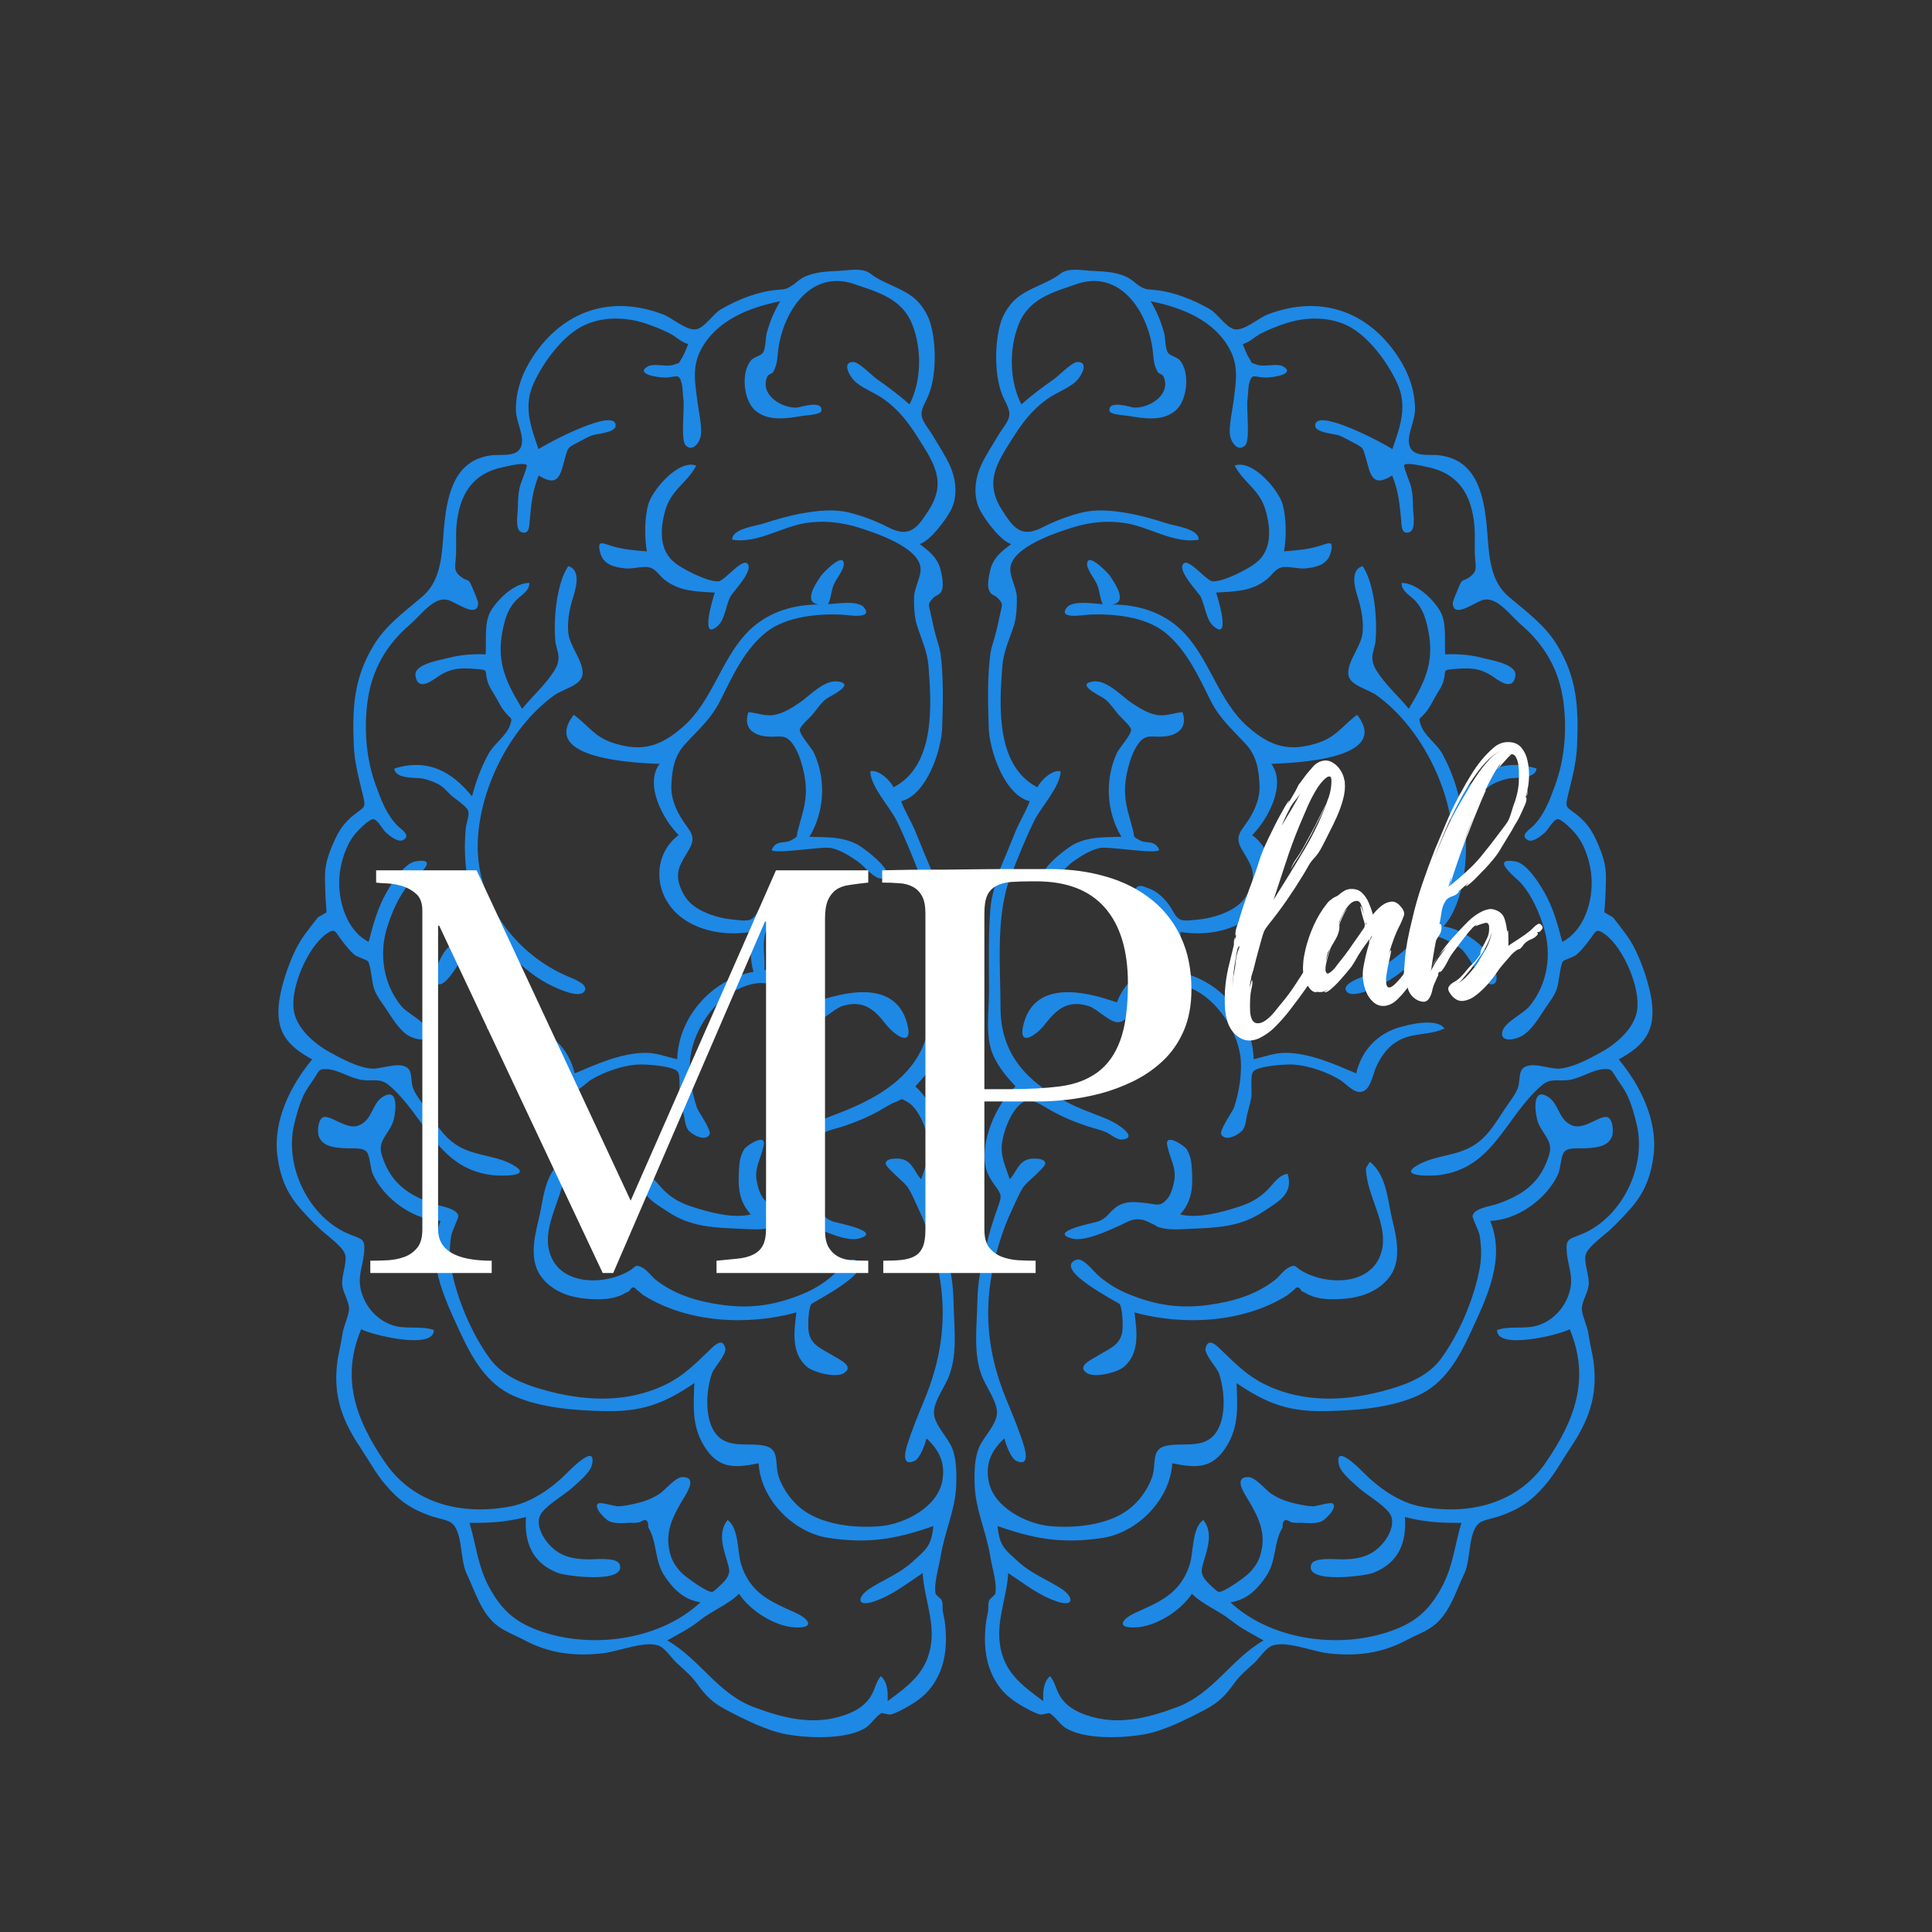<svg xmlns="http://www.w3.org/2000/svg" xmlns:xlink="http://www.w3.org/1999/xlink" width="256" zoomAndPan="magnify" viewBox="0 0 192 192" height="256" preserveAspectRatio="xMidYMid meet" version="1.2"><rect x="0" y="0" width="192" height="192" fill="#333333" stroke="none"/><defs><clipPath id="c68c59b507"><path d="M 96 26.598 L 165 26.598 L 165 172.848 L 96 172.848 Z M 96 26.598 "/></clipPath><clipPath id="6e437fff39"><path d="M 27.133 26.598 L 96 26.598 L 96 172.848 L 27.133 172.848 Z M 27.133 26.598 "/></clipPath></defs><g id="8cd58e3b06"><rect x="0" width="192" y="0" height="192" style="fill:#ffffff;fill-opacity:0;stroke:none;"/><rect x="0" width="192" y="0" height="192" style="fill:#090911;fill-opacity:0;stroke:none;"/><g clip-rule="nonzero" clip-path="url(#c68c59b507)"><path style=" stroke:none;fill-rule:nonzero;fill:#1e88e5;fill-opacity:1;" d="M 105.41 27.176 C 106.191 26.594 107.465 26.859 108.355 26.91 C 109.605 26.977 110.84 26.984 111.992 27.539 C 112.5 27.781 112.789 28.137 113.246 28.418 C 113.805 28.766 113.941 28.746 114.68 28.809 C 116.598 28.977 118.586 29.777 120.238 30.73 C 121.023 31.184 121.859 32.57 122.711 32.727 C 123.637 32.895 125.105 31.586 125.973 31.254 C 131.125 29.281 135.852 30.828 138.906 35.402 C 139.969 36.996 140.652 38.836 140.621 40.77 C 140.602 41.789 139.934 43.004 140.016 43.957 C 140.152 45.582 142.031 45.09 143.148 45.258 C 144.32 45.438 145.273 45.883 146.055 46.82 C 147.461 48.512 147.699 51.391 147.852 53.512 C 148.012 55.664 148.242 57.859 149.926 59.293 C 151.746 60.844 153.543 62.105 154.789 64.184 C 156.754 67.445 156.883 70.391 156.73 74.098 C 156.66 75.785 156.227 77.367 155.832 79.004 C 155.512 80.328 155.641 80.137 156.66 80.934 C 157.672 81.727 158.223 82.539 158.727 83.699 C 159.266 84.945 159.609 85.887 159.598 87.234 C 159.594 87.922 159.566 88.613 159.531 89.301 C 159.504 89.754 159.477 90.211 159.438 90.664 C 159.727 90.824 160.008 90.992 160.289 91.16 C 161.148 92.262 161.957 93.207 162.555 94.461 C 163.23 95.875 163.891 97.781 164.129 99.379 C 164.582 102.465 163.402 103.891 160.871 105.281 C 163.016 107.879 164.758 111.348 164.328 114.82 C 164.082 116.84 163.445 118.504 162.105 120.035 C 161.43 120.812 160.734 121.539 159.98 122.234 C 159.418 122.758 157.883 123.855 157.609 124.613 C 157.328 125.402 158 126.816 157.875 127.75 C 157.777 128.504 157.258 129.242 157.207 129.965 C 157.156 130.656 157.746 131.703 157.875 132.652 C 158.008 133.633 158.281 134.559 158.391 135.535 C 158.762 138.801 157.867 141.195 156.07 143.875 C 155.25 145.094 154.578 146.375 153.633 147.496 C 152.227 149.16 151.055 149.961 149.035 150.672 C 148.508 150.855 147.668 150.992 147.195 151.242 C 145.848 151.957 146.227 154.914 145.52 156.387 C 144.758 157.969 144.273 159.703 143.051 161.027 C 142.117 162.035 140.918 162.383 139.742 163.012 C 137.281 164.332 134.699 164.629 131.926 164.293 C 130.309 164.098 127.52 162.91 126.238 163.637 C 125.695 163.945 125.098 164.844 124.617 165.285 C 123.926 165.918 123.191 166.527 122.648 167.289 C 121.793 168.488 121.129 169.184 119.703 169.934 C 117.957 170.852 115.629 172.027 113.68 172.363 C 111.727 172.703 109.23 172.789 107.312 172.297 C 106.855 172.18 106.445 172.023 106.027 171.801 C 105.348 171.441 104.863 170.539 104.277 170.246 C 104.207 170.215 103.527 170.449 103.309 170.375 C 102.754 170.195 102.277 169.934 101.766 169.648 C 100.863 169.145 100.016 168.555 99.375 167.719 C 97.918 165.805 97.703 163.52 97.996 161.184 C 98.043 160.824 98.145 160.469 98.195 160.105 C 98.25 159.703 98.148 159.465 98.301 159.043 C 98.359 158.871 98.887 158.523 98.914 158.375 C 99.105 157.348 98.578 155.73 98.418 154.715 C 98.039 152.27 96.93 150.023 96.859 147.531 C 96.824 146.387 96.832 145 97.266 143.918 C 97.723 142.766 99.188 141.488 99.074 140.219 C 98.969 139.066 97.938 137.754 97.531 136.629 C 96.719 134.359 97.082 131.836 97.125 129.477 C 97.164 127.332 97.469 126.008 97.953 124.004 C 98.301 122.57 98.668 121.336 99.168 119.961 C 99.59 118.801 99.547 118.738 98.82 117.73 C 98.477 117.258 98.133 116.711 97.992 116.133 C 97.348 113.523 98.973 109.738 100.926 107.965 C 100.059 107.027 99.359 106.227 98.777 105.031 C 97.859 103.141 98.273 100.734 98.285 98.633 C 98.297 95.82 98.191 92.957 98.438 90.148 C 98.5 89.473 98.648 88.895 98.816 88.25 C 99.043 87.355 99.293 86.527 99.668 85.672 C 100.121 84.637 100.516 83.586 100.957 82.543 C 101.367 81.578 101.98 80.594 102.332 79.625 C 99.828 79.02 98.328 74.59 98.258 72.309 C 98.184 69.945 98.105 67.293 98.426 64.945 C 98.5 64.414 98.684 63.902 98.832 63.387 C 99.055 62.609 99.219 61.836 99.387 61.043 C 99.594 60.055 99.727 60.062 99.199 59.477 C 98.801 59.035 98.48 59.234 98.258 58.57 C 98.094 58.086 98.309 56.977 98.457 56.48 C 98.793 55.359 99.586 54.742 100.5 54.07 C 99.445 53.77 97.906 51.668 97.414 50.738 C 96.684 49.371 96.867 47.641 97.488 46.27 C 97.961 45.223 98.633 44.25 99.207 43.254 C 99.496 42.75 100.062 42.098 100.238 41.559 C 100.5 40.75 99.945 40.113 99.59 39.215 C 98.801 37.223 98.84 34.012 99.465 32.008 C 99.738 31.141 100.367 30.172 101.074 29.598 C 102.367 28.551 104.172 28.16 105.41 27.176 M 107.219 28.152 C 104.719 29.027 102.238 29.605 101.199 32.324 C 100.273 34.73 100.309 37.867 101.504 40.188 C 102.539 39.266 103.637 38.453 104.77 37.656 C 105.234 37.328 106.527 35.98 107.078 35.973 C 108.309 35.949 107.43 37.508 106.801 38.02 C 105.996 38.676 104.906 39.055 104.047 39.672 C 102.52 40.777 101.574 42.051 100.598 43.602 C 99.027 46.086 97.809 47.938 99.602 50.723 C 100.723 52.465 101.477 53.484 103.562 52.426 C 104.805 51.797 106.094 51.289 107.457 50.949 C 108.992 50.566 110.531 50.734 112.078 51 C 113.453 51.238 114.734 51.617 116.043 52.039 C 116.719 52.254 119.195 52.559 119.121 53.641 C 116.656 54.043 114.262 52.383 111.879 51.992 C 110.109 51.699 108.332 51.883 106.625 52.41 C 104.953 52.93 100.621 54.352 100.41 56.418 C 100.32 57.285 101.027 58.395 101.051 59.344 C 101.074 60.207 101.02 61.355 100.754 62.184 C 100.305 63.59 99.727 64.711 99.609 66.242 C 99.316 70.082 98.926 76.094 103.098 78.242 C 103.391 77.586 104.59 76.422 105.41 76.656 C 105.328 78.266 103.461 80.172 102.77 81.59 C 101.906 83.352 101.164 85.223 100.449 87.047 C 98.922 90.945 99.43 96.047 99.43 100.168 C 99.434 105.98 103.707 108.809 108.711 110.695 C 109.68 111.059 110.539 111.375 111.367 111.969 C 112.004 112.426 112.688 113.133 111.512 113.246 C 110.992 113.297 110.316 112.676 109.867 112.492 C 109.27 112.246 108.68 112.129 108.059 111.922 C 106.805 111.508 105.652 111.027 104.496 110.387 C 103.988 110.105 103.453 109.73 102.91 109.527 C 102.125 109.234 102.48 109.078 101.73 109.496 C 100.512 110.172 99.664 112.531 99.555 113.824 C 99.453 115.016 99.988 116.07 100.348 117.191 C 101.043 116.449 101.191 115.434 102.297 115.18 C 102.613 115.105 103.871 115.051 103.875 115.629 C 103.875 116.031 102.035 117.477 101.73 117.922 C 101.246 118.637 100.969 119.395 100.598 120.172 C 99.559 122.324 98.766 125.035 98.426 127.441 C 97.836 131.586 98.449 135.293 100.023 139.113 C 100.652 140.641 101.328 142.23 101.793 143.809 C 102.02 144.574 102.148 145.707 101.012 145.188 C 100.434 144.926 99.945 143.484 99.816 142.945 C 98.555 144.109 97.902 145.402 98.258 147.23 C 98.762 149.805 102.004 151.449 104.363 151.664 C 106.832 151.887 110.039 151.57 112.105 150.047 C 113.168 149.262 114.066 148.031 114.496 146.785 C 114.938 145.504 114.352 144.055 115.836 143.695 C 117.375 143.324 119.352 143.98 120.586 142.684 C 121.949 141.242 121.738 138.172 121.133 136.473 C 120.918 135.871 119.664 134.613 119.812 133.977 C 120.082 132.797 121.008 133.824 121.445 134.242 C 122.848 135.578 123.914 136.695 125.688 137.57 C 129.613 139.504 133.965 139.266 138.113 138.051 C 140.016 137.496 141.969 136.691 143.18 135.055 C 145.008 132.594 146.516 129.004 147.059 125.992 C 147.254 124.91 147.215 123.883 147.051 122.797 C 146.988 122.387 146.305 121.027 146.34 120.84 C 146.48 120.07 148.09 119.883 148.676 119.684 C 150.215 119.164 151.699 118.457 152.738 117.156 C 153.316 116.43 153.715 115.586 153.969 114.695 C 154.391 113.234 153.062 112.605 152.734 111.156 C 152.508 110.164 152.359 108.094 153.809 108.977 C 154.98 109.691 154.836 111.34 156.305 111.867 C 157.516 112.301 159.145 110.672 159.828 111.055 C 160.293 111.316 160.355 112.477 160.219 112.883 C 159.852 113.973 158.605 114.051 157.621 114.113 C 156.824 114.164 155.824 113.984 155.434 114.496 C 155.117 114.906 155.094 116.129 154.84 116.688 C 153.711 119.16 150.809 121.238 148.098 121.332 C 149.641 125.098 147.77 128.91 146.199 132.316 C 144.996 134.938 143.551 137.535 140.824 138.73 C 138.09 139.926 134.855 140.16 131.895 140.234 C 128.203 140.324 125.965 139.555 122.887 137.449 C 122.973 139.699 123.152 141.699 121.902 143.723 C 120.508 145.98 118.887 145.918 116.5 145.418 C 116.293 149.004 113.059 152.316 109.531 152.844 C 105.555 153.434 102.785 152.945 99.137 151.656 C 99.328 153.633 99.812 153.945 101.223 155.227 C 102.531 156.414 104.043 156.953 105.484 157.891 C 106.691 158.68 106.789 159.719 105.125 159.18 C 103.23 158.566 101.863 157.426 100.195 156.332 C 100.066 158.688 99.055 160.91 99.355 163.293 C 99.719 166.152 101.5 167.453 103.68 169.055 C 103.641 168.207 103.66 167.176 104.355 166.57 C 104.836 167.141 104.945 167.898 105.32 168.523 C 105.922 169.52 106.84 170.047 107.918 170.43 C 111 171.52 114 170.762 116.945 169.664 C 120.57 168.316 122.301 164.918 125.57 163.027 C 124.402 162.348 123.402 161.883 122.312 161.012 C 121.113 160.051 119.516 159.461 118.453 158.387 C 117.332 160.078 114.852 161.676 112.785 161.734 C 110.836 161.793 111.543 160.867 112.809 160.285 C 114.301 159.594 115.84 159.02 116.969 157.754 C 117.59 157.059 118.023 156.23 118.273 155.332 C 118.609 154.137 118.477 151.812 119.586 151.055 C 120.598 152.332 119.988 153.918 119.598 155.266 C 119.352 156.125 119.324 156.32 119.762 156.98 C 119.871 157.145 120.914 158.176 121.109 158.203 C 121.602 158.27 123.559 156.852 124.023 156.43 C 124.5 156 124.984 155.34 125.191 154.727 C 125.977 152.391 125.027 150.68 123.867 148.758 C 123.5 148.152 122.672 146.777 124.059 146.789 C 124.777 146.793 125.766 148.059 126.32 148.434 C 127.125 148.973 127.969 149.258 128.914 149.461 C 129.422 149.57 129.965 149.691 130.484 149.695 C 130.82 149.695 132.227 149.242 132.457 149.422 C 132.938 149.801 131.77 150.984 131.348 151.184 C 130.781 151.449 129.871 151.375 129.258 151.328 C 128.938 151.352 128.621 151.336 128.305 151.281 C 127.727 150.875 127.445 151.047 127.461 151.797 C 126.578 153.227 126.848 155.09 125.891 156.551 C 125.012 157.898 123.961 158.973 122.281 159.242 C 126.52 163.176 133.68 163.977 138.879 161.84 C 140.957 160.984 142.141 159.793 143.223 157.836 C 144.406 155.703 144.547 153.633 145.23 151.34 C 143.145 151.352 141.648 151.27 139.621 150.762 C 139.801 153.297 138.996 155.32 136.477 156.305 C 135.609 156.645 129.629 157.406 130.309 155.473 C 130.57 154.723 132.789 154.973 133.312 154.969 C 134.707 154.953 135.91 154.797 136.996 153.82 C 137.906 153 138.848 151.379 138.051 150.328 C 137.379 149.441 135.836 148.59 134.973 147.809 C 134.461 147.34 133.258 146.367 133.078 145.621 C 132.539 143.379 135 145.836 135.445 146.285 C 136.977 147.84 139.031 149.312 141.211 149.719 C 145.945 150.602 150.766 149.484 153.598 145.371 C 156.5 141.152 158.062 137.012 155.992 132.09 C 155.215 132.59 148.738 134.238 148.773 132.18 C 150.066 131.715 151.512 132.137 152.836 131.715 C 154.406 131.219 155.609 129.848 156.012 128.262 C 156.379 126.809 155.828 125.875 155.707 124.484 C 155.59 123.125 155.855 123.176 157.074 122.695 C 161.141 121.094 163.621 116.02 162.676 111.844 C 162.453 110.855 162.129 109.699 161.695 108.797 C 161.43 108.25 161.055 107.75 160.719 107.254 C 160.145 106.395 160.238 106.211 159.43 106.246 C 158.242 106.293 157.043 107.195 155.855 107.336 C 154.676 107.473 154.094 107.105 153.18 107.895 C 149.574 111.012 148.441 116.117 142.996 116.781 C 142.152 116.883 138.711 116.957 140.996 115.723 C 142.941 114.668 145.16 114.945 147.016 113.43 C 148.113 112.535 148.797 111.316 149.574 110.156 C 149.996 109.523 150.543 108.867 150.832 108.16 C 151.066 107.594 150.91 106.609 151.324 106.191 C 152.098 105.41 154.031 106.277 154.961 106.199 C 156.332 106.086 157.926 105.227 159.133 104.559 C 160.648 103.723 162.414 102.203 162.691 100.422 C 163.047 98.168 161.344 94.227 159.539 92.871 C 158.543 92.121 158.586 92.621 157.891 93.504 C 157.508 93.988 157.113 94.52 156.629 94.906 C 156.379 95.113 155.438 95.383 155.32 95.543 C 155.039 95.918 154.93 97.754 154.684 98.355 C 154.391 99.082 154.043 99.5 153.625 100.113 C 153.016 101.008 152.367 102.172 151.465 102.812 C 150.75 103.324 148.988 103.715 149.312 102.48 C 149.551 101.562 151.391 100.742 152.02 99.977 C 153.789 97.809 154.238 94.832 153.434 92.223 C 152.957 90.668 152.262 89.047 151.191 87.805 C 150.75 87.289 147.961 85.191 150.562 85.598 C 151.734 85.777 152.969 87.789 153.488 88.699 C 154.359 90.223 154.82 91.91 155.254 93.602 C 157.457 92.477 158.324 89.512 158.16 87.191 C 158.059 85.703 157.512 83.949 156.539 82.812 C 156.328 82.559 155.191 81.355 154.777 81.41 C 154.344 81.469 153.859 82.457 153.508 82.762 C 153.148 83.078 152.352 83.73 151.867 83.5 C 150.938 83.047 152.07 82.383 152.355 82.094 C 153.484 80.945 154.004 79.527 154.547 78.035 C 155.52 75.371 155.742 72.375 155.348 69.578 C 154.918 66.547 153.473 64.055 151.188 62.105 C 150.062 61.141 148.73 59.184 147.309 59.645 C 146.48 59.91 144.383 61.508 144.375 59.914 C 144.375 59.734 144.914 58.469 145.043 58.176 C 145.371 57.438 145.387 57.824 146.02 57.367 C 146.895 56.734 146.629 56.367 146.57 55.109 C 146.527 54.137 146.609 53.152 146.52 52.184 C 146.223 49.113 144.922 47.039 141.887 46.422 C 141.496 46.344 139.801 45.906 139.547 46.223 C 139.438 46.363 140.152 47.996 140.242 48.414 C 140.387 49.09 140.422 49.688 140.422 50.402 C 140.422 50.977 140.754 52.641 140.074 52.883 C 139.27 53.168 139.297 52.25 139.25 51.762 C 139.094 50.113 139 48.863 138.355 47.254 C 136.301 48.551 136.172 47.039 135.727 45.477 C 135.445 44.492 135.48 44.488 134.488 43.984 C 134.047 43.754 133.508 43.434 133.051 43.266 C 132.656 43.117 130.742 43.008 130.703 42.328 C 130.602 40.336 137.805 44.207 138.371 44.637 C 139.16 42.363 139.902 40.352 138.844 38.062 C 137.863 35.949 135.898 33.242 133.723 32.273 C 131.879 31.453 129.738 31.512 127.859 32.105 C 127.035 32.367 126.129 32.73 125.363 33.117 C 124.668 33.469 124.254 33.973 123.512 34.195 C 123.594 34.5 123.977 35.367 124.148 35.621 C 124.539 36.191 124.152 35.973 124.938 36.25 C 125.66 36.508 126.91 36.047 127.551 36.434 C 128.777 37.176 126.5 37.543 125.707 37.52 C 124.68 37.488 124.41 37.035 124.141 38.117 C 124.02 38.613 124.051 39.203 123.973 39.715 C 123.848 40.57 124.27 43.758 123.742 44.266 C 123.004 44.977 122.332 43.895 122.238 43.273 C 122.102 42.34 122.469 40.855 122.582 39.906 C 122.805 38.086 123.145 36.477 122.227 34.742 C 120.672 31.809 117.41 30.551 114.352 29.938 C 114.961 30.941 115.375 31.945 115.688 33.086 C 115.832 33.598 115.77 34.625 116.082 35.066 C 116.305 35.375 116.977 35.477 117.266 35.82 C 118.281 37.035 117.984 39.766 116.875 40.758 C 115.574 41.926 113.656 41.586 112.086 41.324 C 111.738 41.266 110.297 41.219 110.254 40.809 C 110.137 39.699 112.418 40.488 112.688 40.504 C 114.129 40.594 116.375 39.305 115.66 37.484 C 115.516 37.113 115.18 37.203 115.043 36.949 C 114.676 36.27 114.66 35.844 114.578 35.012 C 114.215 31.414 111.641 26.852 107.219 28.152 C 106.82 28.293 107.422 28.094 107.219 28.152 Z M 107.219 28.152 "/></g><path style=" stroke:none;fill-rule:nonzero;fill:#1e88e5;fill-opacity:1;" d="M 122.699 46.27 C 124.461 45.613 127.066 48.691 127.469 50.125 C 127.84 51.453 127.855 53.449 127.602 54.793 C 128.75 54.699 129.867 54.621 130.973 54.301 C 131.98 54.008 132.602 53.562 132.25 54.91 C 131.934 56.121 130.863 56.363 129.75 56.488 C 129.016 56.57 128.047 56.223 127.375 56.383 C 126.668 56.559 126.484 57.125 125.797 57.648 C 124.277 58.812 122.645 58.766 120.852 58.891 C 121.066 59.5 122.367 63.832 120.555 62.188 C 119.848 61.543 119.742 60.137 119.316 59.297 C 119.09 58.848 116.84 56.594 117.664 55.973 C 118.219 55.555 119.91 57.734 120.5 57.773 C 121.559 57.84 124 56.586 124.816 55.938 C 126.414 54.68 126.289 52.586 125.797 50.793 C 125.199 48.617 123.652 48.078 122.699 46.27 C 122.965 46.172 122.91 46.664 122.699 46.27 Z M 122.699 46.27 "/><path style=" stroke:none;fill-rule:nonzero;fill:#1e88e5;fill-opacity:1;" d="M 108.039 56.164 C 107.941 54.656 110.129 56.973 110.293 57.211 C 110.855 58.039 112.113 59.906 110.492 60.074 C 113.266 60.074 115.895 60.941 117.793 63.023 C 120.273 65.738 121.168 69.691 123.938 72.16 C 126.215 74.188 128.102 74.77 130.984 73.824 C 132.855 73.211 133.43 72.082 134.867 71.035 C 138.355 75.492 128.496 75.82 126.34 75.914 C 127.883 77.977 125.973 81.477 124.438 82.992 C 126.512 84.5 126.934 87.363 125.617 89.559 C 123.961 92.316 120.285 93.113 117.312 92.617 C 117.281 94.035 117.391 95.238 117.008 96.574 C 121.137 97.305 124.484 101.082 124.586 105.27 C 125.668 105.02 126.648 104.621 127.777 104.629 C 130.172 104.652 132.629 105.758 134.777 106.672 C 135.297 104.441 136.816 102.777 138.992 102.117 C 139.996 101.812 142.781 101.121 143.551 102.207 C 142.164 102.875 140.602 102.625 139.207 103.301 C 138.023 103.875 137.328 104.824 136.781 105.988 C 136.488 106.617 136.266 107.914 135.668 108.34 C 134.758 108.992 133.891 107.738 133.082 107.266 C 131.805 106.512 130.051 105.898 128.559 105.797 C 127.758 105.742 125.031 105.93 124.555 106.477 C 124.211 106.871 124.449 108.461 124.352 109.066 C 124.258 109.648 124.09 110.152 123.949 110.711 C 123.824 111.207 123.82 111.82 123.527 112.258 C 123.227 112.703 121.844 113.52 121.375 112.762 C 121.125 112.355 122.48 110.496 122.621 110.094 C 123.152 108.578 123.5 106.395 123.242 104.801 C 122.828 102.273 120.973 99.473 118.645 98.34 C 116.098 97.105 114.383 97.629 112.84 99.895 C 112.457 100.457 111.918 101.555 111.145 101.59 C 110.266 101.629 109.055 100.246 108.164 99.973 C 106.074 99.336 104.977 100.34 103.848 101.789 C 102.918 102.988 101.012 104.203 101.773 101.59 C 103.016 97.32 108.055 98.574 110.992 99.621 C 111.93 97.234 113.473 96.32 115.926 96.387 C 115.828 95.129 116.164 93.953 115.828 92.719 C 115.469 91.41 114.773 90.68 113.812 89.805 C 113.375 89.402 112.324 88.676 112.996 88.152 C 113.344 87.887 113.789 88.168 114.121 88.273 C 114.988 88.555 115.711 89.27 116.223 89.996 C 116.586 90.504 116.789 91.168 117.332 91.395 C 117.75 91.57 118.602 91.426 119.047 91.387 C 120.188 91.281 121.418 90.934 122.426 90.363 C 123.266 89.891 123.793 89.289 124.184 88.41 C 124.977 86.625 124.191 85.797 123.379 84.352 C 122.664 83.09 123.336 82.605 124.047 81.531 C 124.723 80.5 125.23 79.285 125.172 78.043 C 125.102 76.504 124.898 75.133 123.789 73.93 C 122.465 72.492 121.203 71.422 120.305 69.617 C 119.105 67.211 117.883 64.5 115.699 62.793 C 113.75 61.27 110.586 60.961 108.176 61.086 C 107.664 61.109 105.113 61.578 106.004 60.391 C 106.59 59.609 108.855 60.012 109.59 60.043 C 109.301 59.465 109.297 58.77 109.055 58.168 C 108.773 57.465 108.207 56.922 108.035 56.164 C 108.012 55.773 108.23 57.016 108.035 56.164 Z M 108.039 56.164 "/><path style=" stroke:none;fill-rule:nonzero;fill:#1e88e5;fill-opacity:1;" d="M 135.418 56.258 C 136.633 58.098 136.875 61.574 136.703 63.688 C 136.664 64.215 136.383 64.816 136.383 65.316 C 136.379 65.988 136.66 66.48 137.105 67.105 C 137.961 68.297 139.074 69.301 140 70.441 C 141.746 67.551 142.676 65.531 141.801 62.043 C 141.574 61.133 141.285 60.402 140.652 59.711 C 140.152 59.16 139.254 58.762 139.289 57.926 C 140.738 57.93 142.359 59.473 143.094 60.684 C 143.812 61.867 143.527 63.719 143.625 65.027 C 144.988 64.988 146.07 65.055 147.387 65.398 C 148.176 65.609 150.773 66 150.598 67.156 C 150.34 68.855 148.77 67.488 148.211 67.137 C 146.969 66.363 146.004 66.363 144.602 66.48 C 143.266 66.59 143.762 66.555 143.445 67.707 C 143.285 68.281 142.887 68.785 142.602 69.301 C 142.32 69.812 142.07 70.328 141.695 70.781 C 141.027 71.586 140.941 71.23 141.203 72.062 C 141.516 73.059 142.793 73.934 143.312 74.867 C 144.035 76.156 144.617 77.707 144.98 79.145 C 147.031 76.625 149.395 75.363 152.699 76.367 C 152.637 77.473 150.484 77.234 149.836 77.383 C 149.242 77.523 148.527 77.77 148.02 78.129 C 147.688 78.363 147.414 78.707 147.117 78.984 C 146.723 79.355 145.508 80.113 145.359 80.582 C 145.223 81.012 145.535 81.781 145.582 82.207 C 145.91 85.137 145.543 89.727 143.453 92.066 C 144.91 92.254 146.633 93.312 147.59 94.41 C 147.992 94.871 149.328 97.43 148.422 97.793 C 147.402 98.199 145.938 94.809 145.176 94.266 C 144.766 93.977 143.121 92.949 142.641 93.094 C 142.117 93.25 141.438 94.531 141.043 94.949 C 139.875 96.207 138.461 97.324 136.895 98.043 C 136.367 98.285 134.449 99.176 133.875 98.59 C 133.18 97.887 134.977 97.238 135.43 97.047 C 140.578 94.871 144.488 89.711 144.414 83.977 C 144.348 78.598 141.27 72.34 136.848 69.125 C 135.883 68.418 133.984 68.129 133.984 66.879 C 133.988 65.578 135.285 64.219 135.418 62.855 C 135.516 61.824 135.32 60.66 135.031 59.68 C 134.766 58.785 133.992 56.707 135.418 56.258 C 135.977 57.105 135.047 56.375 135.418 56.258 Z M 135.418 56.258 "/><path style=" stroke:none;fill-rule:nonzero;fill:#1e88e5;fill-opacity:1;" d="M 108.676 67.719 C 110.043 67.574 111.48 69.207 112.488 69.875 C 113.215 70.355 114.047 70.883 114.918 71.043 C 115.879 71.219 116.582 70.836 117.52 70.777 C 118.062 72.414 116.945 73.082 115.664 73.195 C 114.48 73.301 113.895 72.863 113.129 73.91 C 112.617 74.613 112.328 75.469 112.113 76.301 C 111.641 78.125 111.719 79.48 112.258 81.262 C 112.371 81.641 112.453 82.035 112.566 82.41 C 112.816 83.258 112.484 83.043 113.18 83.461 C 113.938 83.918 114.719 83.395 115.203 84.453 C 115.02 84.941 110.133 84.082 109.293 84.273 C 108.305 84.496 107.383 85.094 106.57 85.672 C 106.039 86.051 104.957 87.391 104.27 87.305 C 102.328 87.059 106.02 84.273 106.652 83.941 C 108.25 83.102 109.727 83.227 111.445 83.16 C 109.977 80.699 109.75 77.566 110.996 74.828 C 111.215 74.344 112.453 73 112.406 72.504 C 112.375 72.168 111.434 71.336 111.215 71.086 C 110.75 70.555 110.312 69.855 109.77 69.445 C 109.418 69.18 106.738 67.961 108.676 67.719 C 109 67.684 108.074 67.793 108.676 67.719 Z M 108.676 67.719 "/><path style=" stroke:none;fill-rule:nonzero;fill:#1e88e5;fill-opacity:1;" d="M 116.016 113.898 C 115.648 112.508 117.699 113.801 117.965 114.258 C 118.324 114.891 118.402 115.441 118.445 116.164 C 118.562 117.957 118.48 119.352 117.281 120.691 C 119.098 121.129 121.484 120.457 123.203 119.895 C 124.277 119.539 125.098 119.09 125.914 118.293 C 126.516 117.711 127.055 116.762 127.965 116.648 C 128.598 118.699 126.926 119.473 125.551 120.402 C 123.266 121.941 120.949 122.004 118.23 122.121 C 117.215 122.164 116.105 122.273 115.125 121.949 C 114.945 121.891 114.809 121.746 114.637 121.676 C 114.242 121.52 113.883 121.273 113.453 121.207 C 112.562 121.066 112.176 121.375 111.332 121.762 C 110.234 122.262 107.793 123.434 106.523 123.082 C 104.066 122.406 108.723 121.527 109.105 121.395 C 110.027 121.066 110.16 120.535 110.867 120 C 111.859 119.254 112.984 119.457 114.137 119.594 C 115.004 119.699 115.281 119.922 115.934 119.219 C 116.359 118.766 116.574 117.977 116.688 117.383 C 116.938 116.035 116.27 115.18 116.016 113.898 C 115.934 113.586 116.102 114.324 116.016 113.898 Z M 116.016 113.898 "/><path style=" stroke:none;fill-rule:nonzero;fill:#1e88e5;fill-opacity:1;" d="M 135.746 116.078 C 135.875 115.875 136.004 115.668 136.133 115.461 C 137.836 116.789 137.891 119.328 138.371 121.246 C 138.836 123.102 139.297 125.375 138.047 126.957 C 136.805 128.535 134.879 129.047 132.945 129.109 C 131.934 129.141 130.992 129.102 130.055 128.668 C 129.867 128.582 129.559 128.375 129.363 128.328 C 129.129 127.879 128.895 127.816 128.656 128.133 C 128.418 128.32 128.188 128.512 127.957 128.707 C 123.566 131.477 117.578 131.758 112.75 130.43 C 112.969 132.27 113.305 134.438 111.715 135.82 C 111.07 136.383 108.805 136.977 108.012 136.453 C 106.953 135.754 108.484 135.113 109.164 134.691 C 110.156 134.07 111.223 133.734 111.504 132.496 C 111.645 131.859 111.555 129.977 111.262 129.594 C 111.129 129.422 104.535 126.129 106.949 125.195 C 107.645 124.93 108.703 126.383 109.176 126.785 C 110.07 127.551 110.992 128.125 112.086 128.578 C 114.812 129.707 117.238 130.078 120.145 129.676 C 122.492 129.355 124.832 128.68 126.715 127.191 C 127.141 126.855 127.586 126.203 128.066 125.965 C 128.809 125.602 128.633 125.863 129.352 126.289 C 131.863 127.773 136.352 127.785 137.289 124.406 C 138.047 121.664 135.762 118.801 135.746 116.078 C 135.824 115.848 135.75 116.793 135.746 116.078 Z M 135.746 116.078 "/><g clip-rule="nonzero" clip-path="url(#6e437fff39)"><path style=" stroke:none;fill-rule:nonzero;fill:#1e88e5;fill-opacity:1;" d="M 86.48 27.176 C 87.719 28.16 89.523 28.551 90.816 29.598 C 91.523 30.172 92.152 31.141 92.426 32.008 C 93.051 34.012 93.09 37.219 92.301 39.215 C 91.945 40.113 91.391 40.75 91.652 41.555 C 91.828 42.098 92.391 42.75 92.684 43.254 C 93.258 44.25 93.93 45.223 94.402 46.27 C 95.023 47.641 95.207 49.371 94.477 50.738 C 93.984 51.668 92.445 53.77 91.391 54.066 C 92.305 54.742 93.098 55.359 93.434 56.48 C 93.582 56.977 93.797 58.086 93.633 58.57 C 93.41 59.234 93.09 59.035 92.691 59.477 C 92.164 60.062 92.297 60.055 92.504 61.043 C 92.672 61.836 92.836 62.609 93.059 63.387 C 93.207 63.902 93.391 64.414 93.465 64.945 C 93.785 67.293 93.707 69.945 93.633 72.309 C 93.562 74.59 92.062 79.02 89.555 79.625 C 89.91 80.59 90.523 81.578 90.934 82.543 C 91.375 83.586 91.77 84.637 92.223 85.672 C 92.598 86.527 92.848 87.355 93.074 88.25 C 93.242 88.895 93.391 89.473 93.449 90.148 C 93.699 92.953 93.594 95.82 93.605 98.633 C 93.617 100.734 94.031 103.141 93.113 105.031 C 92.531 106.227 91.832 107.027 90.965 107.965 C 92.918 109.738 94.539 113.523 93.898 116.133 C 93.758 116.711 93.414 117.258 93.07 117.73 C 92.344 118.734 92.301 118.801 92.723 119.961 C 93.223 121.336 93.59 122.566 93.938 124.004 C 94.422 126.004 94.727 127.332 94.766 129.477 C 94.809 131.836 95.172 134.359 94.359 136.629 C 93.953 137.754 92.922 139.066 92.816 140.219 C 92.703 141.484 94.168 142.766 94.625 143.918 C 95.059 145 95.066 146.387 95.031 147.531 C 94.961 150.02 93.852 152.27 93.473 154.711 C 93.312 155.73 92.785 157.348 92.977 158.375 C 93 158.523 93.531 158.871 93.59 159.043 C 93.738 159.465 93.641 159.703 93.695 160.105 C 93.746 160.469 93.848 160.82 93.895 161.184 C 94.188 163.52 93.973 165.805 92.512 167.719 C 91.875 168.555 91.027 169.145 90.125 169.648 C 89.613 169.934 89.137 170.195 88.582 170.375 C 88.363 170.449 87.684 170.215 87.613 170.246 C 87.027 170.539 86.543 171.441 85.863 171.801 C 85.445 172.023 85.035 172.18 84.578 172.297 C 82.66 172.789 80.164 172.703 78.211 172.363 C 76.262 172.027 73.934 170.852 72.188 169.934 C 70.762 169.184 70.098 168.484 69.242 167.285 C 68.699 166.527 67.965 165.918 67.273 165.285 C 66.793 164.844 66.195 163.945 65.652 163.637 C 64.371 162.91 61.582 164.098 59.965 164.293 C 57.191 164.625 54.609 164.332 52.148 163.012 C 50.973 162.379 49.773 162.035 48.84 161.027 C 47.617 159.703 47.133 157.969 46.371 156.387 C 45.664 154.914 46.043 151.957 44.695 151.242 C 44.223 150.992 43.383 150.855 42.855 150.672 C 40.836 149.961 39.664 149.16 38.258 147.496 C 37.312 146.375 36.641 145.094 35.82 143.875 C 34.023 141.195 33.129 138.801 33.5 135.535 C 33.609 134.559 33.883 133.633 34.016 132.652 C 34.145 131.703 34.734 130.656 34.684 129.965 C 34.633 129.238 34.113 128.504 34.016 127.75 C 33.891 126.816 34.562 125.402 34.281 124.613 C 34.008 123.855 32.473 122.758 31.91 122.234 C 31.156 121.535 30.457 120.812 29.785 120.035 C 28.445 118.504 27.809 116.836 27.562 114.82 C 27.133 111.348 28.875 107.879 31.02 105.281 C 28.488 103.891 27.309 102.465 27.762 99.379 C 28 97.781 28.66 95.875 29.336 94.461 C 29.934 93.207 30.742 92.262 31.602 91.16 C 31.883 90.988 32.164 90.824 32.453 90.664 C 32.414 90.211 32.387 89.754 32.359 89.301 C 32.324 88.613 32.297 87.922 32.293 87.234 C 32.281 85.887 32.625 84.945 33.164 83.699 C 33.668 82.539 34.219 81.727 35.23 80.934 C 36.25 80.137 36.379 80.328 36.059 79 C 35.664 77.367 35.23 75.785 35.16 74.098 C 35.008 70.391 35.137 67.445 37.102 64.184 C 38.348 62.105 40.145 60.844 41.965 59.293 C 43.648 57.859 43.879 55.664 44.039 53.512 C 44.191 51.391 44.43 48.512 45.836 46.82 C 46.617 45.883 47.57 45.438 48.742 45.258 C 49.859 45.09 51.738 45.582 51.875 43.957 C 51.957 43.004 51.289 41.789 51.27 40.77 C 51.238 38.836 51.922 36.996 52.984 35.402 C 56.039 30.828 60.766 29.281 65.918 31.254 C 66.785 31.586 68.254 32.895 69.18 32.727 C 70.031 32.57 70.867 31.184 71.652 30.73 C 73.305 29.777 75.293 28.977 77.211 28.809 C 77.949 28.746 78.086 28.766 78.645 28.418 C 79.102 28.137 79.391 27.781 79.898 27.535 C 81.051 26.984 82.285 26.977 83.535 26.906 C 84.426 26.859 85.699 26.594 86.48 27.176 M 84.672 28.152 C 80.246 26.852 77.672 31.41 77.312 35.012 C 77.23 35.844 77.211 36.27 76.848 36.945 C 76.707 37.203 76.375 37.113 76.227 37.484 C 75.516 39.305 77.762 40.594 79.203 40.504 C 79.473 40.488 81.754 39.699 81.637 40.809 C 81.594 41.215 80.152 41.266 79.805 41.32 C 78.234 41.586 76.316 41.926 75.016 40.758 C 73.906 39.766 73.609 37.035 74.625 35.82 C 74.91 35.477 75.586 35.371 75.809 35.062 C 76.121 34.621 76.059 33.598 76.199 33.086 C 76.516 31.941 76.93 30.938 77.539 29.938 C 74.48 30.551 71.219 31.809 69.664 34.742 C 68.742 36.477 69.086 38.086 69.309 39.902 C 69.422 40.852 69.785 42.336 69.652 43.273 C 69.559 43.895 68.887 44.977 68.148 44.266 C 67.621 43.758 68.043 40.566 67.918 39.715 C 67.84 39.199 67.871 38.609 67.75 38.117 C 67.48 37.035 67.211 37.488 66.184 37.52 C 65.391 37.543 63.113 37.172 64.34 36.434 C 64.98 36.047 66.23 36.508 66.953 36.25 C 67.738 35.973 67.352 36.191 67.742 35.621 C 67.914 35.367 68.297 34.5 68.379 34.191 C 67.637 33.973 67.219 33.469 66.527 33.117 C 65.758 32.73 64.855 32.367 64.031 32.105 C 62.152 31.512 60.012 31.453 58.168 32.273 C 55.992 33.242 54.023 35.945 53.047 38.062 C 51.988 40.352 52.73 42.363 53.52 44.637 C 54.086 44.207 61.289 40.336 61.184 42.328 C 61.148 43.004 59.234 43.117 58.84 43.262 C 58.383 43.434 57.844 43.754 57.398 43.98 C 56.41 44.488 56.445 44.492 56.164 45.477 C 55.719 47.039 55.59 48.551 53.535 47.254 C 52.891 48.863 52.797 50.113 52.641 51.762 C 52.594 52.25 52.621 53.168 51.816 52.883 C 51.137 52.641 51.469 50.977 51.469 50.402 C 51.469 49.688 51.504 49.086 51.648 48.414 C 51.738 47.996 52.453 46.363 52.344 46.223 C 52.09 45.906 50.395 46.344 50.004 46.422 C 46.969 47.039 45.668 49.113 45.371 52.18 C 45.277 53.152 45.363 54.137 45.32 55.109 C 45.262 56.363 44.996 56.734 45.871 57.367 C 46.504 57.824 46.52 57.438 46.848 58.172 C 46.977 58.469 47.516 59.734 47.516 59.91 C 47.508 61.508 45.41 59.91 44.582 59.645 C 43.16 59.18 41.828 61.141 40.703 62.105 C 38.418 64.055 36.973 66.547 36.543 69.578 C 36.148 72.375 36.371 75.367 37.344 78.035 C 37.887 79.527 38.406 80.945 39.535 82.094 C 39.82 82.383 40.953 83.047 40.023 83.496 C 39.539 83.73 38.742 83.074 38.379 82.762 C 38.027 82.457 37.547 81.465 37.113 81.41 C 36.699 81.355 35.562 82.559 35.348 82.809 C 34.375 83.945 33.832 85.703 33.727 87.191 C 33.566 89.512 34.434 92.477 36.637 93.602 C 37.07 91.91 37.531 90.223 38.402 88.699 C 38.922 87.789 40.156 85.777 41.328 85.594 C 43.93 85.191 41.141 87.289 40.699 87.801 C 39.629 89.047 38.934 90.668 38.457 92.219 C 37.652 94.832 38.102 97.809 39.871 99.973 C 40.5 100.742 42.34 101.562 42.578 102.48 C 42.898 103.715 41.141 103.324 40.422 102.812 C 39.523 102.172 38.875 101.008 38.266 100.113 C 37.848 99.5 37.5 99.078 37.207 98.355 C 36.961 97.754 36.852 95.918 36.57 95.539 C 36.449 95.379 35.512 95.109 35.258 94.906 C 34.777 94.52 34.383 93.988 34 93.504 C 33.305 92.621 33.348 92.117 32.352 92.867 C 30.547 94.227 28.844 98.168 29.195 100.418 C 29.477 102.203 31.242 103.723 32.758 104.559 C 33.965 105.227 35.559 106.086 36.93 106.199 C 37.859 106.277 39.793 105.41 40.566 106.191 C 40.98 106.609 40.824 107.594 41.055 108.16 C 41.348 108.867 41.895 109.523 42.316 110.152 C 43.094 111.316 43.777 112.535 44.875 113.43 C 46.73 114.945 48.949 114.668 50.895 115.723 C 53.18 116.957 49.738 116.883 48.895 116.781 C 43.449 116.113 42.316 111.012 38.711 107.895 C 37.797 107.105 37.215 107.473 36.035 107.332 C 34.848 107.195 33.648 106.293 32.461 106.246 C 31.652 106.211 31.746 106.391 31.172 107.25 C 30.836 107.75 30.461 108.25 30.195 108.793 C 29.762 109.695 29.438 110.852 29.211 111.84 C 28.27 116.016 30.75 121.094 34.816 122.695 C 36.035 123.176 36.301 123.125 36.184 124.484 C 36.062 125.875 35.512 126.809 35.879 128.262 C 36.281 129.848 37.484 131.219 39.055 131.715 C 40.379 132.137 41.824 131.715 43.117 132.18 C 43.152 134.234 36.676 132.59 35.898 132.09 C 33.828 137.012 35.391 141.152 38.293 145.371 C 41.125 149.484 45.941 150.602 50.68 149.719 C 52.859 149.312 54.914 147.84 56.445 146.285 C 56.891 145.836 59.352 143.379 58.812 145.621 C 58.633 146.367 57.43 147.34 56.918 147.809 C 56.055 148.59 54.512 149.441 53.84 150.328 C 53.043 151.379 53.984 153 54.895 153.816 C 55.98 154.797 57.184 154.953 58.578 154.969 C 59.102 154.973 61.32 154.719 61.582 155.469 C 62.262 157.406 56.281 156.645 55.414 156.305 C 52.895 155.316 52.09 153.297 52.27 150.762 C 50.242 151.27 48.746 151.352 46.66 151.34 C 47.344 153.633 47.484 155.703 48.668 157.836 C 49.75 159.793 50.934 160.984 53.012 161.84 C 58.207 163.977 65.371 163.172 69.609 159.238 C 67.93 158.969 66.879 157.898 66 156.551 C 65.043 155.09 65.312 153.227 64.43 151.797 C 64.445 151.047 64.164 150.875 63.586 151.281 C 63.27 151.336 62.949 151.352 62.633 151.328 C 62.02 151.371 61.109 151.449 60.543 151.18 C 60.121 150.984 58.953 149.801 59.434 149.422 C 59.664 149.238 61.07 149.695 61.406 149.691 C 61.926 149.691 62.469 149.57 62.973 149.461 C 63.922 149.258 64.766 148.973 65.566 148.434 C 66.125 148.059 67.113 146.793 67.832 146.789 C 69.215 146.777 68.387 148.152 68.023 148.758 C 66.863 150.68 65.91 152.391 66.699 154.723 C 66.906 155.34 67.391 156 67.867 156.43 C 68.332 156.852 70.289 158.27 70.781 158.203 C 70.977 158.176 72.02 157.145 72.125 156.98 C 72.566 156.316 72.539 156.125 72.293 155.266 C 71.902 153.918 71.293 152.332 72.305 151.055 C 73.414 151.812 73.281 154.137 73.617 155.332 C 73.867 156.23 74.301 157.059 74.922 157.754 C 76.051 159.02 77.59 159.594 79.082 160.285 C 80.348 160.867 81.055 161.793 79.105 161.734 C 77.039 161.672 74.559 160.078 73.438 158.387 C 72.375 159.461 70.777 160.047 69.578 161.012 C 68.488 161.883 67.488 162.348 66.316 163.023 C 69.59 164.918 71.32 168.316 74.945 169.664 C 77.891 170.762 80.891 171.52 83.973 170.43 C 85.051 170.047 85.969 169.52 86.566 168.523 C 86.945 167.898 87.055 167.141 87.531 166.57 C 88.23 167.176 88.25 168.207 88.211 169.055 C 90.387 167.453 92.172 166.152 92.535 163.289 C 92.836 160.91 91.824 158.688 91.695 156.332 C 90.027 157.426 88.66 158.566 86.766 159.18 C 85.102 159.719 85.199 158.676 86.406 157.891 C 87.848 156.953 89.359 156.41 90.668 155.223 C 92.078 153.945 92.562 153.633 92.754 151.656 C 89.105 152.945 86.336 153.434 82.359 152.84 C 78.832 152.316 75.598 149.004 75.387 145.414 C 73.004 145.918 71.379 145.977 69.984 143.723 C 68.738 141.699 68.918 139.699 69.004 137.449 C 65.922 139.555 63.688 140.324 59.996 140.234 C 57.035 140.16 53.801 139.926 51.066 138.73 C 48.34 137.535 46.895 134.934 45.688 132.316 C 44.121 128.906 42.25 125.094 43.789 121.332 C 41.082 121.234 38.18 119.16 37.051 116.688 C 36.797 116.125 36.773 114.902 36.457 114.496 C 36.062 113.984 35.066 114.164 34.27 114.113 C 33.285 114.051 32.039 113.973 31.668 112.879 C 31.531 112.477 31.594 111.316 32.062 111.055 C 32.742 110.672 34.375 112.301 35.586 111.867 C 37.055 111.34 36.91 109.688 38.078 108.977 C 39.531 108.09 39.379 110.164 39.156 111.156 C 38.828 112.602 37.5 113.234 37.918 114.695 C 38.176 115.582 38.574 116.43 39.152 117.156 C 40.191 118.453 41.672 119.164 43.215 119.684 C 43.801 119.883 45.41 120.07 45.551 120.836 C 45.582 121.027 44.902 122.387 44.84 122.797 C 44.672 123.883 44.637 124.91 44.832 125.992 C 45.375 129.004 46.883 132.59 48.711 135.055 C 49.922 136.688 51.875 137.496 53.777 138.051 C 57.922 139.262 62.277 139.504 66.203 137.57 C 67.977 136.695 69.039 135.578 70.445 134.242 C 70.879 133.824 71.809 132.797 72.078 133.977 C 72.227 134.609 70.973 135.871 70.758 136.473 C 70.152 138.172 69.941 141.238 71.305 142.68 C 72.539 143.98 74.516 143.32 76.051 143.695 C 77.535 144.051 76.953 145.504 77.395 146.785 C 77.824 148.031 78.723 149.262 79.785 150.047 C 81.848 151.57 85.059 151.887 87.527 151.664 C 89.887 151.449 93.129 149.805 93.633 147.227 C 93.988 145.398 93.336 144.109 92.074 142.945 C 91.945 143.484 91.457 144.926 90.879 145.188 C 89.742 145.707 89.871 144.574 90.098 143.809 C 90.562 142.23 91.238 140.641 91.867 139.109 C 93.441 135.289 94.055 131.586 93.465 127.441 C 93.125 125.035 92.332 122.32 91.293 120.168 C 90.922 119.395 90.645 118.637 90.16 117.922 C 89.855 117.477 88.016 116.031 88.016 115.625 C 88.016 115.051 89.277 115.105 89.594 115.18 C 90.699 115.434 90.848 116.449 91.543 117.191 C 91.902 116.07 92.434 115.012 92.336 113.824 C 92.223 112.527 91.379 110.172 90.16 109.496 C 89.41 109.078 89.766 109.234 88.98 109.523 C 88.438 109.73 87.902 110.102 87.395 110.383 C 86.234 111.023 85.086 111.508 83.832 111.922 C 83.207 112.129 82.621 112.246 82.023 112.492 C 81.574 112.672 80.898 113.297 80.379 113.246 C 79.203 113.133 79.883 112.426 80.523 111.969 C 81.352 111.375 82.211 111.059 83.18 110.695 C 88.184 108.809 92.457 105.98 92.461 100.168 C 92.461 96.047 92.965 90.945 91.441 87.047 C 90.723 85.223 89.984 83.348 89.121 81.59 C 88.43 80.172 86.562 78.266 86.48 76.652 C 87.301 76.418 88.496 77.586 88.793 78.238 C 92.965 76.094 92.574 70.082 92.277 66.238 C 92.16 64.711 91.586 63.59 91.137 62.184 C 90.871 61.355 90.816 60.207 90.84 59.344 C 90.863 58.395 91.57 57.285 91.48 56.418 C 91.27 54.352 86.938 52.93 85.266 52.41 C 83.555 51.883 81.777 51.699 80.012 51.988 C 77.629 52.379 75.234 54.039 72.77 53.637 C 72.695 52.555 75.172 52.254 75.848 52.035 C 77.156 51.613 78.438 51.238 79.812 51 C 81.359 50.734 82.898 50.562 84.434 50.949 C 85.797 51.289 87.086 51.797 88.324 52.426 C 90.414 53.484 91.168 52.461 92.285 50.723 C 94.082 47.938 92.863 46.086 91.293 43.602 C 90.316 42.051 89.371 40.773 87.84 39.672 C 86.984 39.055 85.895 38.676 85.09 38.016 C 84.461 37.508 83.578 35.949 84.812 35.973 C 85.363 35.98 86.656 37.328 87.121 37.656 C 88.254 38.453 89.352 39.266 90.387 40.188 C 91.582 37.863 91.617 34.73 90.691 32.32 C 89.648 29.602 87.168 29.027 84.672 28.152 C 84.469 28.094 85.07 28.293 84.672 28.152 Z M 84.672 28.152 "/></g><path style=" stroke:none;fill-rule:nonzero;fill:#1e88e5;fill-opacity:1;" d="M 69.191 46.27 C 68.242 48.078 66.691 48.617 66.094 50.797 C 65.605 52.586 65.48 54.68 67.074 55.938 C 67.895 56.586 70.332 57.84 71.391 57.773 C 71.984 57.734 73.672 55.555 74.227 55.973 C 75.051 56.594 72.801 58.852 72.574 59.297 C 72.148 60.137 72.047 61.543 71.34 62.188 C 69.527 63.832 70.824 59.5 71.039 58.895 C 69.25 58.766 67.613 58.812 66.094 57.652 C 65.41 57.125 65.227 56.559 64.516 56.387 C 63.844 56.223 62.879 56.574 62.141 56.488 C 61.027 56.363 59.957 56.121 59.645 54.914 C 59.293 53.562 59.914 54.008 60.918 54.301 C 62.023 54.621 63.141 54.699 64.289 54.797 C 64.039 53.449 64.051 51.453 64.426 50.125 C 64.828 48.691 67.434 45.613 69.191 46.27 C 68.984 46.664 68.93 46.172 69.191 46.27 Z M 69.191 46.27 "/><path style=" stroke:none;fill-rule:nonzero;fill:#1e88e5;fill-opacity:1;" d="M 83.852 56.164 C 83.68 56.922 83.117 57.465 82.836 58.168 C 82.594 58.77 82.59 59.465 82.297 60.043 C 83.035 60.012 85.301 59.609 85.887 60.391 C 86.773 61.578 84.227 61.109 83.711 61.086 C 81.305 60.961 78.137 61.27 76.188 62.793 C 74.008 64.5 72.785 67.211 71.582 69.617 C 70.684 71.422 69.426 72.492 68.102 73.93 C 66.992 75.133 66.789 76.504 66.719 78.043 C 66.66 79.285 67.168 80.5 67.844 81.531 C 68.551 82.605 69.227 83.09 68.512 84.352 C 67.695 85.797 66.914 86.625 67.707 88.41 C 68.098 89.289 68.625 89.891 69.461 90.363 C 70.469 90.934 71.703 91.281 72.844 91.387 C 73.285 91.426 74.141 91.57 74.559 91.395 C 75.102 91.168 75.305 90.504 75.664 89.996 C 76.18 89.27 76.902 88.555 77.77 88.273 C 78.102 88.168 78.547 87.887 78.891 88.152 C 79.566 88.676 78.516 89.402 78.078 89.805 C 77.113 90.68 76.422 91.41 76.062 92.719 C 75.723 93.953 76.059 95.129 75.965 96.387 C 78.418 96.32 79.961 97.234 80.898 99.621 C 83.836 98.574 88.871 97.32 90.117 101.59 C 90.879 104.203 88.973 102.988 88.039 101.793 C 86.914 100.34 85.816 99.336 83.727 99.973 C 82.836 100.246 81.621 101.629 80.746 101.59 C 79.973 101.555 79.434 100.457 79.047 99.895 C 77.508 97.629 75.793 97.105 73.246 98.344 C 70.918 99.473 69.062 102.273 68.648 104.801 C 68.387 106.395 68.738 108.578 69.266 110.094 C 69.41 110.496 70.762 112.355 70.512 112.762 C 70.047 113.52 68.66 112.703 68.363 112.258 C 68.07 111.82 68.062 111.211 67.938 110.711 C 67.801 110.152 67.633 109.648 67.539 109.066 C 67.438 108.465 67.68 106.871 67.332 106.477 C 66.855 105.93 64.133 105.742 63.332 105.797 C 61.84 105.898 60.086 106.512 58.805 107.266 C 58 107.738 57.133 108.992 56.223 108.34 C 55.621 107.914 55.402 106.617 55.105 105.988 C 54.562 104.824 53.863 103.875 52.684 103.305 C 51.289 102.625 49.723 102.875 48.336 102.207 C 49.109 101.121 51.895 101.812 52.898 102.117 C 55.07 102.777 56.594 104.441 57.109 106.676 C 59.262 105.758 61.719 104.652 64.109 104.629 C 65.242 104.621 66.219 105.02 67.301 105.27 C 67.406 101.082 70.754 97.305 74.883 96.578 C 74.5 95.238 74.609 94.035 74.574 92.617 C 71.605 93.113 67.93 92.316 66.273 89.559 C 64.957 87.363 65.379 84.5 67.449 82.992 C 65.918 81.477 64.008 77.977 65.551 75.914 C 63.391 75.824 53.535 75.492 57.023 71.035 C 58.461 72.082 59.035 73.211 60.906 73.824 C 63.789 74.77 65.676 74.188 67.949 72.16 C 70.723 69.691 71.617 65.738 74.094 63.023 C 75.996 60.941 78.625 60.074 81.395 60.074 C 79.773 59.906 81.031 58.039 81.598 57.211 C 81.762 56.973 83.949 54.656 83.852 56.164 C 83.66 57.016 83.875 55.773 83.852 56.164 Z M 83.852 56.164 "/><path style=" stroke:none;fill-rule:nonzero;fill:#1e88e5;fill-opacity:1;" d="M 56.473 56.258 C 57.895 56.707 57.125 58.785 56.859 59.68 C 56.57 60.66 56.371 61.824 56.473 62.855 C 56.602 64.215 57.902 65.578 57.902 66.879 C 57.902 68.129 56.008 68.418 55.039 69.125 C 50.617 72.34 47.539 78.598 47.473 83.977 C 47.402 89.715 51.309 94.871 56.457 97.047 C 56.91 97.238 58.707 97.887 58.012 98.59 C 57.438 99.176 55.523 98.285 54.996 98.043 C 53.43 97.324 52.016 96.207 50.844 94.949 C 50.453 94.527 49.77 93.25 49.246 93.09 C 48.77 92.949 47.121 93.977 46.715 94.266 C 45.953 94.809 44.488 98.199 43.465 97.793 C 42.559 97.43 43.898 94.871 44.301 94.41 C 45.254 93.312 46.98 92.254 48.438 92.066 C 46.348 89.727 45.977 85.137 46.305 82.207 C 46.352 81.781 46.664 81.012 46.527 80.582 C 46.379 80.113 45.164 79.355 44.77 78.984 C 44.477 78.707 44.199 78.363 43.871 78.129 C 43.359 77.77 42.645 77.52 42.051 77.383 C 41.402 77.234 39.254 77.473 39.191 76.367 C 42.496 75.363 44.859 76.621 46.91 79.145 C 47.27 77.707 47.855 76.156 48.574 74.867 C 49.098 73.934 50.371 73.059 50.688 72.062 C 50.949 71.23 50.859 71.586 50.195 70.781 C 49.82 70.328 49.566 69.812 49.285 69.301 C 49.004 68.785 48.602 68.277 48.445 67.707 C 48.129 66.555 48.625 66.59 47.285 66.48 C 45.887 66.363 44.922 66.363 43.68 67.137 C 43.117 67.488 41.547 68.855 41.289 67.156 C 41.113 66 43.711 65.609 44.504 65.398 C 45.816 65.055 46.898 64.988 48.262 65.027 C 48.359 63.719 48.074 61.867 48.793 60.684 C 49.531 59.469 51.152 57.93 52.602 57.926 C 52.633 58.762 51.738 59.16 51.234 59.711 C 50.605 60.402 50.316 61.129 50.086 62.043 C 49.215 65.531 50.141 67.551 51.891 70.441 C 52.812 69.301 53.93 68.297 54.781 67.105 C 55.227 66.48 55.512 65.988 55.508 65.316 C 55.504 64.816 55.227 64.215 55.184 63.688 C 55.016 61.574 55.258 58.098 56.473 56.258 C 56.84 56.371 55.914 57.105 56.473 56.258 Z M 56.473 56.258 "/><path style=" stroke:none;fill-rule:nonzero;fill:#1e88e5;fill-opacity:1;" d="M 83.215 67.719 C 85.152 67.961 82.473 69.18 82.121 69.445 C 81.578 69.855 81.141 70.555 80.676 71.086 C 80.457 71.336 79.516 72.168 79.484 72.504 C 79.438 73 80.676 74.344 80.895 74.828 C 82.141 77.566 81.914 80.699 80.441 83.16 C 82.16 83.227 83.637 83.102 85.238 83.941 C 85.867 84.273 89.559 87.059 87.621 87.305 C 86.93 87.391 85.852 86.051 85.32 85.672 C 84.508 85.094 83.586 84.496 82.598 84.273 C 81.758 84.082 76.867 84.941 76.688 84.453 C 77.172 83.395 77.953 83.918 78.711 83.461 C 79.402 83.043 79.074 83.258 79.324 82.41 C 79.438 82.035 79.52 81.641 79.633 81.262 C 80.172 79.48 80.25 78.125 79.777 76.301 C 79.562 75.469 79.273 74.613 78.762 73.91 C 77.996 72.863 77.406 73.301 76.223 73.195 C 74.945 73.082 73.828 72.414 74.371 70.777 C 75.305 70.836 76.012 71.219 76.973 71.043 C 77.84 70.883 78.676 70.355 79.402 69.875 C 80.41 69.207 81.844 67.574 83.215 67.719 C 83.816 67.793 82.891 67.684 83.215 67.719 Z M 83.215 67.719 "/><path style=" stroke:none;fill-rule:nonzero;fill:#1e88e5;fill-opacity:1;" d="M 75.875 113.898 C 75.621 115.176 74.953 116.035 75.203 117.383 C 75.316 117.977 75.531 118.766 75.957 119.219 C 76.609 119.922 76.887 119.699 77.754 119.594 C 78.906 119.457 80.031 119.254 81.023 120 C 81.73 120.535 81.863 121.066 82.785 121.395 C 83.168 121.527 87.824 122.406 85.363 123.082 C 84.098 123.434 81.656 122.262 80.559 121.762 C 79.715 121.375 79.328 121.066 78.438 121.207 C 78.008 121.273 77.648 121.52 77.254 121.676 C 77.082 121.746 76.945 121.891 76.766 121.949 C 75.785 122.273 74.676 122.164 73.66 122.121 C 70.941 122.004 68.625 121.941 66.34 120.402 C 64.965 119.473 63.293 118.699 63.926 116.648 C 64.836 116.762 65.375 117.711 65.977 118.293 C 66.793 119.09 67.613 119.539 68.688 119.895 C 70.406 120.457 72.793 121.129 74.609 120.691 C 73.41 119.352 73.328 117.957 73.445 116.164 C 73.488 115.441 73.566 114.891 73.926 114.258 C 74.188 113.801 76.242 112.508 75.875 113.898 C 75.789 114.324 75.957 113.586 75.875 113.898 Z M 75.875 113.898 "/><path style=" stroke:none;fill-rule:nonzero;fill:#1e88e5;fill-opacity:1;" d="M 56.148 116.078 C 56.129 118.801 53.844 121.664 54.602 124.406 C 55.539 127.785 60.031 127.773 62.543 126.289 C 63.258 125.863 63.082 125.602 63.824 125.965 C 64.309 126.203 64.75 126.855 65.176 127.191 C 67.059 128.68 69.398 129.355 71.746 129.676 C 74.652 130.078 77.078 129.707 79.805 128.578 C 80.898 128.125 81.824 127.551 82.719 126.785 C 83.188 126.383 84.25 124.93 84.941 125.195 C 87.355 126.129 80.762 129.422 80.633 129.594 C 80.336 129.977 80.246 131.859 80.391 132.496 C 80.668 133.734 81.734 134.07 82.73 134.691 C 83.406 135.113 84.938 135.754 83.879 136.453 C 83.09 136.977 80.82 136.383 80.176 135.82 C 78.586 134.438 78.926 132.27 79.141 130.43 C 74.312 131.758 68.324 131.477 63.934 128.707 C 63.703 128.512 63.473 128.32 63.234 128.133 C 63 127.816 62.762 127.879 62.527 128.328 C 62.332 128.375 62.023 128.582 61.836 128.668 C 60.898 129.102 59.961 129.141 58.949 129.109 C 57.012 129.047 55.086 128.535 53.844 126.957 C 52.598 125.375 53.055 123.102 53.52 121.246 C 54 119.328 54.055 116.789 55.762 115.461 C 55.891 115.668 56.02 115.875 56.148 116.078 C 56.141 116.793 56.066 115.848 56.148 116.078 Z M 56.148 116.078 "/><g style="fill:#ffffff;fill-opacity:1;"><g transform="translate(35.067, 126.508)"><path style="stroke:none" d="M 12.297 -40.016 L 27.609 -7.188 L 42.047 -40.016 L 51.219 -40.016 L 51.219 -38.797 C 50.52 -38.723 49.898 -38.645 49.359 -38.562 C 48.816 -38.488 48.367 -38.328 48.016 -38.078 C 47.672 -37.828 47.398 -37.477 47.203 -37.031 C 47.016 -36.582 46.922 -35.973 46.922 -35.203 L 46.922 -4.297 C 46.922 -3.555 47.035 -2.984 47.266 -2.578 C 47.504 -2.172 47.816 -1.859 48.203 -1.641 C 48.586 -1.43 49.039 -1.305 49.562 -1.266 C 50.082 -1.234 50.633 -1.219 51.219 -1.219 L 51.219 0 L 36.141 0 L 36.141 -1.219 C 36.91 -1.289 37.602 -1.359 38.219 -1.422 C 38.844 -1.484 39.363 -1.617 39.781 -1.828 C 40.207 -2.035 40.523 -2.332 40.734 -2.719 C 40.953 -3.113 41.062 -3.695 41.062 -4.469 L 41.062 -34.922 L 40.953 -34.922 L 25.875 0 L 24.828 0 L 8.578 -34.516 L 8.469 -34.516 L 8.469 -4.344 C 8.469 -2.258 10.242 -1.219 13.797 -1.219 L 13.797 0 L 1.734 0 L 1.734 -1.219 C 2.316 -1.219 2.906 -1.234 3.5 -1.266 C 4.102 -1.305 4.656 -1.422 5.156 -1.609 C 5.664 -1.805 6.082 -2.109 6.406 -2.516 C 6.738 -2.922 6.906 -3.531 6.906 -4.344 L 6.906 -36.016 C 6.906 -36.754 6.703 -37.305 6.297 -37.672 C 5.891 -38.035 5.426 -38.297 4.906 -38.453 C 4.383 -38.609 3.867 -38.695 3.359 -38.719 C 2.859 -38.738 2.508 -38.766 2.312 -38.797 L 2.312 -40.016 Z M 12.297 -40.016 "/></g></g><g style="fill:#ffffff;fill-opacity:1;"><g transform="translate(86.045, 126.508)"><path style="stroke:none" d="M 18.328 -40.141 C 20.336 -40.141 22.203 -39.883 23.922 -39.375 C 25.641 -38.875 27.129 -38.117 28.391 -37.109 C 29.648 -36.109 30.625 -34.863 31.312 -33.375 C 32.008 -31.883 32.359 -30.156 32.359 -28.188 C 32.359 -26.602 32.098 -25.219 31.578 -24.031 C 31.055 -22.852 30.359 -21.859 29.484 -21.047 C 28.617 -20.242 27.645 -19.578 26.562 -19.047 C 25.477 -18.523 24.383 -18.117 23.281 -17.828 C 22.188 -17.547 21.102 -17.344 20.031 -17.219 C 18.969 -17.102 18.051 -17.047 17.281 -17.047 L 11.781 -17.047 L 11.781 -4.344 C 11.781 -3.531 11.941 -2.922 12.266 -2.516 C 12.598 -2.109 13.016 -1.805 13.516 -1.609 C 14.016 -1.422 14.562 -1.305 15.156 -1.266 C 15.758 -1.234 16.332 -1.219 16.875 -1.219 L 16.875 0 L 1.734 0 L 1.734 -1.219 C 2.43 -1.219 3.039 -1.242 3.562 -1.297 C 4.082 -1.359 4.516 -1.484 4.859 -1.672 C 5.211 -1.867 5.477 -2.172 5.656 -2.578 C 5.832 -2.984 5.922 -3.555 5.922 -4.297 L 5.922 -35.734 C 5.922 -36.461 5.812 -37.031 5.594 -37.438 C 5.383 -37.844 5.086 -38.148 4.703 -38.359 C 4.316 -38.578 3.859 -38.703 3.328 -38.734 C 2.805 -38.773 2.238 -38.797 1.625 -38.797 L 1.625 -40.016 C 1.812 -40.016 2.312 -40.023 3.125 -40.047 C 3.938 -40.066 4.93 -40.078 6.109 -40.078 C 7.297 -40.078 8.594 -40.086 10 -40.109 C 11.414 -40.129 12.816 -40.141 14.203 -40.141 Z M 11.781 -18.266 L 14.203 -18.266 C 16.141 -18.266 17.844 -18.359 19.312 -18.547 C 20.781 -18.742 22.016 -19.207 23.016 -19.938 C 24.023 -20.676 24.781 -21.734 25.281 -23.109 C 25.789 -24.484 26.047 -26.367 26.047 -28.766 C 26.047 -32.055 25.281 -34.57 23.75 -36.312 C 22.219 -38.051 19.945 -38.922 16.938 -38.922 L 16.469 -38.922 C 15.695 -38.922 15.02 -38.898 14.438 -38.859 C 13.863 -38.816 13.375 -38.688 12.969 -38.469 C 12.562 -38.258 12.258 -37.941 12.062 -37.516 C 11.875 -37.098 11.781 -36.504 11.781 -35.734 Z M 11.781 -18.266 "/></g></g><g style="fill:#ffffff;fill-opacity:1;"><g transform="translate(117.719, 126.508)"><path style="stroke:none" d=""/></g></g><g style="fill:#ffffff;fill-opacity:1;"><g transform="translate(128.448, 126.508)"><path style="stroke:none" d=""/></g></g><g style="fill:#ffffff;fill-opacity:1;"><g transform="translate(139.177, 126.508)"><path style="stroke:none" d=""/></g></g><g style="fill:#ffffff;fill-opacity:1;"><g transform="translate(149.906, 126.508)"><path style="stroke:none" d=""/></g></g><g style="fill:#ffffff;fill-opacity:1;"><g transform="translate(121.705, 98.608)"><path style="stroke:none" d="M 10.797 -6.891 C 11.016 -7.098 11.164 -7.156 11.25 -7.062 C 11.344 -6.977 11.395 -6.832 11.406 -6.625 C 11.414 -6.414 11.398 -6.242 11.359 -6.109 C 11.297 -5.816 11.18 -5.531 11.016 -5.25 C 10.848 -4.969 10.688 -4.691 10.531 -4.422 C 10.133 -3.773 9.742 -3.113 9.359 -2.438 C 8.984 -1.77 8.57 -1.109 8.125 -0.453 C 7.633 0.242 7.125 0.938 6.594 1.625 C 6.07 2.32 5.492 2.977 4.859 3.594 C 4.516 3.914 4.125 4.195 3.688 4.438 C 3.258 4.688 2.828 4.805 2.391 4.797 C 1.953 4.785 1.516 4.594 1.078 4.219 C 0.703 3.852 0.438 3.422 0.281 2.922 C 0.125 2.43 0.035 1.91 0.016 1.359 C 0.004 0.816 0.008 0.312 0.031 -0.156 C 0.082 -0.914 0.191 -1.664 0.359 -2.406 C 0.535 -3.145 0.711 -3.875 0.891 -4.594 C 0.91 -4.625 0.922 -4.754 0.922 -4.984 C 0.922 -5.223 0.957 -5.391 1.031 -5.484 C 1.008 -5.461 1 -5.41 1 -5.328 C 1 -5.254 0.988 -5.172 0.969 -5.078 C 1.008 -5.172 1.039 -5.266 1.062 -5.359 C 1.094 -5.461 1.125 -5.555 1.156 -5.641 L 1.078 -5.641 C 1.047 -5.91 1.098 -6.227 1.234 -6.594 C 1.367 -6.969 1.469 -7.281 1.531 -7.531 C 1.625 -7.832 1.723 -8.145 1.828 -8.469 C 1.941 -8.801 2.051 -9.117 2.156 -9.422 C 2.352 -9.992 2.562 -10.566 2.781 -11.141 C 3 -11.723 3.195 -12.301 3.375 -12.875 C 3.551 -13.457 3.766 -14.023 4.016 -14.578 C 4.273 -15.141 4.539 -15.691 4.812 -16.234 C 5.062 -16.754 5.328 -17.266 5.609 -17.766 C 5.648 -17.816 5.723 -17.945 5.828 -18.156 C 5.941 -18.363 6.062 -18.566 6.188 -18.766 C 6.312 -18.961 6.391 -19.051 6.422 -19.031 L 6.203 -18.578 L 7.078 -20.062 L 7.047 -20.031 C 7.117 -20.145 7.191 -20.285 7.266 -20.453 C 7.348 -20.617 7.426 -20.738 7.5 -20.812 L 8.125 -21.656 C 8.32 -21.883 8.535 -22.133 8.766 -22.406 C 9.004 -22.676 9.273 -22.859 9.578 -22.953 C 9.973 -23.078 10.336 -23.047 10.672 -22.859 C 11.004 -22.68 11.281 -22.422 11.5 -22.078 C 11.719 -21.742 11.852 -21.395 11.906 -21.031 L 11.938 -21 L 11.938 -20.875 C 11.988 -20.332 11.93 -19.766 11.766 -19.172 C 11.609 -18.578 11.398 -17.992 11.141 -17.422 C 10.891 -16.859 10.641 -16.344 10.391 -15.875 C 10.18 -15.445 9.953 -14.992 9.703 -14.516 C 9.461 -14.035 9.172 -13.613 8.828 -13.25 C 8.598 -13 8.41 -12.734 8.266 -12.453 C 8.117 -12.18 7.945 -11.891 7.75 -11.578 C 7.25 -10.754 6.719 -9.938 6.156 -9.125 C 5.594 -8.312 5.008 -7.531 4.406 -6.781 C 4.258 -6.594 4.133 -6.422 4.031 -6.266 C 3.938 -6.117 3.852 -5.922 3.781 -5.672 C 3.707 -5.422 3.633 -5.164 3.562 -4.906 C 3.488 -4.645 3.414 -4.379 3.344 -4.109 C 3.27 -3.836 3.195 -3.566 3.125 -3.297 C 3.062 -3.023 2.992 -2.754 2.922 -2.484 C 2.898 -2.359 2.844 -2.16 2.75 -1.891 C 2.664 -1.617 2.629 -1.469 2.641 -1.438 C 2.566 -1.125 2.516 -0.789 2.484 -0.438 L 2.703 -1.234 C 2.773 -1.129 2.781 -0.922 2.719 -0.609 C 2.656 -0.305 2.613 -0.094 2.594 0.031 C 2.539 0.426 2.516 0.848 2.516 1.297 C 2.516 1.453 2.52 1.664 2.531 1.938 C 2.551 2.207 2.609 2.457 2.703 2.688 C 2.805 2.914 2.969 3.047 3.188 3.078 C 3.488 3.109 3.789 3.008 4.094 2.781 C 4.406 2.551 4.688 2.281 4.938 1.969 C 5.188 1.664 5.383 1.422 5.531 1.234 C 6.094 0.578 6.609 -0.113 7.078 -0.844 C 7.555 -1.57 8.023 -2.301 8.484 -3.031 C 8.734 -3.406 8.969 -3.781 9.188 -4.156 C 9.414 -4.531 9.645 -4.914 9.875 -5.312 C 10.02 -5.57 10.164 -5.848 10.312 -6.141 C 10.457 -6.441 10.617 -6.691 10.797 -6.891 Z M 7.422 -16.547 C 6.922 -15.336 6.469 -14.102 6.062 -12.844 C 5.656 -11.594 5.254 -10.375 4.859 -9.188 C 5.867 -10.781 6.879 -12.426 7.891 -14.125 C 8.91 -15.832 9.727 -17.586 10.344 -19.391 C 10.102 -18.734 9.828 -18.094 9.516 -17.469 C 9.203 -16.852 8.895 -16.25 8.594 -15.656 C 8.406 -15.312 8.219 -14.973 8.031 -14.641 C 7.844 -14.305 7.648 -13.973 7.453 -13.641 C 7.328 -13.441 7.172 -13.203 6.984 -12.922 C 6.797 -12.641 6.656 -12.391 6.562 -12.172 C 6.664 -12.535 6.852 -12.906 7.125 -13.281 C 7.395 -13.656 7.617 -14.008 7.797 -14.344 L 8.938 -16.438 C 9.258 -17.094 9.613 -17.801 10 -18.562 C 10.383 -19.32 10.586 -20.082 10.609 -20.844 L 10.609 -20.875 C 10.629 -21.227 10.578 -21.414 10.453 -21.438 C 10.336 -21.469 10.195 -21.41 10.031 -21.266 C 9.863 -21.129 9.707 -20.969 9.562 -20.781 C 9.414 -20.594 9.316 -20.461 9.266 -20.391 C 8.879 -19.773 8.539 -19.141 8.25 -18.484 C 7.969 -17.836 7.691 -17.191 7.422 -16.547 Z M 6.562 -18.438 C 6.414 -18.156 6.273 -17.879 6.141 -17.609 C 6.004 -17.336 5.875 -17.047 5.75 -16.734 C 5.727 -16.723 5.719 -16.688 5.719 -16.625 C 6.031 -17.164 6.348 -17.703 6.672 -18.234 C 6.992 -18.766 7.301 -19.312 7.594 -19.875 C 7.457 -19.633 7.285 -19.395 7.078 -19.156 C 6.879 -18.926 6.707 -18.688 6.562 -18.438 Z M 1.453 -4.484 C 1.473 -4.504 1.484 -4.523 1.484 -4.547 C 1.484 -4.578 1.469 -4.582 1.438 -4.562 C 1.375 -4.562 1.312 -4.438 1.25 -4.188 C 1.188 -3.945 1.141 -3.676 1.109 -3.375 L 1.109 -3.406 C 1.016 -2.938 0.941 -2.453 0.891 -1.953 C 0.836 -1.461 0.789 -0.973 0.75 -0.484 L 0.844 -1.344 L 0.844 -1.266 C 0.844 -1.359 0.848 -1.445 0.859 -1.531 C 0.879 -1.625 0.898 -1.719 0.922 -1.812 C 1.004 -2.227 1.066 -2.664 1.109 -3.125 C 1.16 -3.594 1.27 -4.02 1.438 -4.406 C 1.438 -4.406 1.438 -4.41 1.438 -4.422 C 1.438 -4.441 1.441 -4.461 1.453 -4.484 Z M 1.453 -4.484 "/></g></g><g style="fill:#ffffff;fill-opacity:1;"><g transform="translate(129.504, 98.608)"><path style="stroke:none" d="M 13.75 -6.5 C 13.781 -6.195 13.688 -5.891 13.469 -5.578 C 13.258 -5.273 13.098 -5 12.984 -4.75 C 12.805 -4.352 12.617 -3.969 12.422 -3.594 C 12.223 -3.219 12.016 -2.848 11.797 -2.484 C 11.547 -2.086 11.289 -1.695 11.031 -1.312 C 10.77 -0.926 10.484 -0.551 10.172 -0.188 C 9.941 0.113 9.66 0.426 9.328 0.75 C 8.992 1.07 8.617 1.27 8.203 1.344 C 7.754 1.414 7.352 1.301 7 1 C 6.656 0.695 6.41 0.348 6.266 -0.047 C 5.941 -0.836 5.848 -1.645 5.984 -2.469 C 6.129 -3.289 6.32 -4.086 6.562 -4.859 C 6.562 -4.859 6.562 -4.906 6.562 -5 C 6.562 -5.102 6.57 -5.203 6.594 -5.297 C 6.469 -5.098 6.316 -4.883 6.141 -4.656 C 5.973 -4.426 5.828 -4.211 5.703 -4.016 C 5.535 -3.766 5.383 -3.516 5.25 -3.266 C 5.113 -3.016 4.957 -2.766 4.781 -2.516 C 4.738 -2.461 4.594 -2.285 4.344 -1.984 C 4.094 -1.68 3.812 -1.359 3.5 -1.016 C 3.188 -0.68 2.895 -0.41 2.625 -0.203 C 2.352 0.004 2.18 0.055 2.109 -0.047 C 2.109 -0.047 2.16 -0.07 2.266 -0.125 C 2.379 -0.188 2.426 -0.227 2.406 -0.25 C 2.062 -0.008 1.68 0.047 1.266 -0.078 C 1.359 -0.023 1.395 0 1.375 0 C 1.176 0.02 0.988 -0.047 0.812 -0.203 C 0.645 -0.367 0.504 -0.562 0.391 -0.781 C 0.273 -1 0.191 -1.18 0.141 -1.328 C 0.023 -1.703 -0.023 -2.094 -0.016 -2.5 C -0.004 -2.906 0.035 -3.297 0.109 -3.672 C 0.254 -4.461 0.488 -5.266 0.812 -6.078 C 1.133 -6.891 1.52 -7.625 1.969 -8.281 C 2.094 -8.445 2.219 -8.613 2.344 -8.781 C 2.469 -8.957 2.625 -9.109 2.812 -9.234 C 2.914 -9.328 3.016 -9.395 3.109 -9.438 C 3.211 -9.477 3.328 -9.535 3.453 -9.609 C 3.648 -9.785 3.852 -9.938 4.062 -10.062 C 4.27 -10.195 4.52 -10.266 4.812 -10.266 C 5.258 -10.266 5.617 -10.125 5.891 -9.844 C 6.172 -9.562 6.391 -9.223 6.547 -8.828 C 6.711 -8.43 6.844 -8.062 6.938 -7.719 C 7.156 -8.008 7.422 -8.285 7.734 -8.547 C 8.047 -8.805 8.379 -8.957 8.734 -9 C 9.086 -9.051 9.426 -8.867 9.75 -8.453 C 10.02 -8.129 10.102 -7.836 10 -7.578 C 9.906 -7.316 9.785 -7.031 9.641 -6.719 C 9.391 -6.25 9.164 -5.738 8.969 -5.188 C 8.77 -4.645 8.613 -4.129 8.5 -3.641 C 8.52 -3.68 8.547 -3.77 8.578 -3.906 C 8.617 -4.051 8.664 -4.133 8.719 -4.156 C 8.758 -4.176 8.75 -4.047 8.688 -3.766 C 8.633 -3.484 8.562 -3.145 8.469 -2.75 C 8.383 -2.352 8.316 -1.969 8.266 -1.594 C 8.223 -1.219 8.234 -0.922 8.297 -0.703 C 8.359 -0.484 8.504 -0.422 8.734 -0.516 C 8.961 -0.617 9.312 -0.957 9.781 -1.531 C 10.188 -2.062 10.578 -2.598 10.953 -3.141 C 11.336 -3.691 11.707 -4.25 12.062 -4.812 C 12.227 -5.062 12.391 -5.32 12.547 -5.594 C 12.711 -5.863 12.883 -6.125 13.062 -6.375 C 13.125 -6.445 13.207 -6.531 13.312 -6.625 C 13.414 -6.727 13.516 -6.781 13.609 -6.781 C 13.703 -6.789 13.75 -6.695 13.75 -6.5 Z M 6 -6.312 C 6.07 -6.426 6.109 -6.5 6.109 -6.531 C 6.117 -6.57 6.125 -6.645 6.125 -6.75 C 6.125 -6.82 6.078 -6.992 5.984 -7.266 C 5.898 -7.547 5.828 -7.82 5.766 -8.094 C 5.703 -8.363 5.688 -8.52 5.719 -8.562 C 5.738 -8.582 5.77 -8.523 5.812 -8.391 C 5.863 -8.254 5.91 -8.117 5.953 -7.984 C 5.992 -7.848 6.016 -7.77 6.016 -7.75 C 6.004 -7.852 5.973 -8.008 5.922 -8.219 C 5.879 -8.426 5.812 -8.617 5.719 -8.797 C 5.633 -8.984 5.508 -9.078 5.344 -9.078 C 5.051 -9.078 4.781 -8.93 4.531 -8.641 C 4.281 -8.348 4.066 -8.02 3.891 -7.656 C 3.723 -7.301 3.586 -7.016 3.484 -6.797 C 3.211 -6.191 2.961 -5.566 2.734 -4.922 C 2.516 -4.285 2.348 -3.633 2.234 -2.969 C 2.254 -3.062 2.32 -3.297 2.438 -3.672 C 2.562 -4.047 2.711 -4.488 2.891 -5 C 3.066 -5.52 3.25 -6.023 3.438 -6.516 C 3.625 -7.016 3.801 -7.426 3.969 -7.75 C 4.145 -8.07 4.281 -8.234 4.375 -8.234 C 4.301 -8.211 4.191 -8.055 4.047 -7.766 C 3.898 -7.484 3.742 -7.125 3.578 -6.688 C 3.41 -6.258 3.242 -5.82 3.078 -5.375 C 2.91 -4.938 2.773 -4.551 2.672 -4.219 C 2.566 -3.883 2.504 -3.688 2.484 -3.625 C 2.461 -3.551 2.414 -3.379 2.344 -3.109 C 2.27 -2.836 2.227 -2.57 2.219 -2.312 C 2.219 -2.062 2.281 -1.91 2.406 -1.859 C 2.488 -1.848 2.609 -1.906 2.766 -2.031 C 2.922 -2.156 3.066 -2.301 3.203 -2.469 C 3.336 -2.645 3.422 -2.758 3.453 -2.812 C 3.973 -3.438 4.457 -4.082 4.906 -4.75 L 5.609 -5.75 C 5.672 -5.844 5.734 -5.938 5.797 -6.031 C 5.859 -6.133 5.926 -6.227 6 -6.312 Z M 6.609 -5 L 6.859 -5.641 L 6.719 -5.453 C 6.707 -5.422 6.688 -5.336 6.656 -5.203 C 6.625 -5.066 6.609 -5 6.609 -5 Z M 6.203 -6.672 C 6.273 -6.742 6.273 -6.832 6.203 -6.938 Z M 6.203 -6.672 "/></g></g><g style="fill:#ffffff;fill-opacity:1;"><g transform="translate(139.516, 98.608)"><path style="stroke:none" d="M 13.719 -6.609 C 13.801 -6.484 13.812 -6.379 13.75 -6.297 C 13.688 -6.223 13.617 -6.141 13.547 -6.047 L 13.391 -5.969 C 13.316 -6 13.27 -5.988 13.25 -5.938 C 13.32 -5.863 13.332 -5.789 13.281 -5.719 C 13.125 -5.52 12.914 -5.367 12.656 -5.266 C 12.406 -5.172 12.191 -5.035 12.016 -4.859 C 11.922 -4.766 11.852 -4.68 11.812 -4.609 C 11.77 -4.547 11.691 -4.457 11.578 -4.344 C 11.547 -4.312 11.5 -4.289 11.438 -4.281 C 11.375 -4.27 11.32 -4.25 11.281 -4.219 C 11.008 -4.051 10.785 -3.859 10.609 -3.641 C 10.379 -3.367 10.133 -3.086 9.875 -2.797 C 9.625 -2.516 9.395 -2.211 9.188 -1.891 C 8.988 -1.598 8.711 -1.242 8.359 -0.828 C 8.004 -0.422 7.613 -0.051 7.188 0.281 C 6.77 0.613 6.336 0.805 5.891 0.859 C 5.453 0.91 5.055 0.711 4.703 0.266 C 4.43 -0.078 4.348 -0.344 4.453 -0.531 C 4.555 -0.719 4.734 -0.879 4.984 -1.016 C 5.242 -1.16 5.461 -1.328 5.641 -1.516 C 5.859 -1.734 6.062 -1.961 6.25 -2.203 C 6.438 -2.441 6.648 -2.672 6.891 -2.891 C 6.941 -2.922 7.062 -3.055 7.25 -3.297 C 7.438 -3.547 7.551 -3.707 7.594 -3.781 L 7.672 -3.922 C 7.598 -3.828 7.578 -3.844 7.609 -3.969 C 7.648 -4.094 7.672 -4.164 7.672 -4.188 C 7.703 -4.289 7.754 -4.398 7.828 -4.516 C 7.898 -4.641 7.961 -4.754 8.016 -4.859 C 8.109 -5.035 8.195 -5.219 8.281 -5.406 C 8.375 -5.602 8.43 -5.801 8.453 -6 C 8.473 -6.133 8.477 -6.312 8.469 -6.531 C 8.457 -6.75 8.363 -6.875 8.188 -6.906 C 8.145 -6.906 8.035 -6.879 7.859 -6.828 C 7.68 -6.773 7.508 -6.719 7.344 -6.656 C 7.176 -6.594 7.094 -6.562 7.094 -6.562 C 7.082 -6.582 7.102 -6.609 7.156 -6.641 C 7.207 -6.68 7.223 -6.707 7.203 -6.719 C 7.023 -6.594 6.863 -6.457 6.719 -6.312 C 6.738 -6.332 6.766 -6.344 6.797 -6.344 C 6.742 -6.32 6.613 -6.188 6.406 -5.938 C 6.207 -5.688 5.977 -5.395 5.719 -5.062 C 5.469 -4.727 5.242 -4.43 5.047 -4.172 C 4.848 -3.91 4.734 -3.754 4.703 -3.703 C 4.535 -3.43 4.379 -3.148 4.234 -2.859 C 4.086 -2.578 3.914 -2.316 3.719 -2.078 C 3.633 -2.023 3.57 -2.008 3.531 -2.031 C 3.426 -1.957 3.391 -1.848 3.422 -1.703 C 3.367 -1.586 3.316 -1.477 3.266 -1.375 C 3.211 -1.27 3.164 -1.16 3.125 -1.047 C 3 -0.816 2.898 -0.539 2.828 -0.219 C 2.766 0.102 2.66 0.375 2.516 0.594 C 2.348 0.863 2.129 0.977 1.859 0.938 C 1.586 0.906 1.336 0.805 1.109 0.641 C 0.984 0.555 0.875 0.457 0.781 0.344 C 0.688 0.238 0.609 0.125 0.547 0 C 0.547 0 0.516 -0.066 0.453 -0.203 C 0.398 -0.336 0.383 -0.406 0.406 -0.406 C 0.383 -0.457 0.359 -0.504 0.328 -0.547 C 0.305 -0.598 0.285 -0.66 0.266 -0.734 C 0.285 -0.66 0.297 -0.594 0.297 -0.531 C 0.297 -0.477 0.297 -0.461 0.297 -0.484 C 0.129 -0.555 0.031 -0.766 0 -1.109 C -0.02 -1.461 -0.016 -1.828 0.016 -2.203 C 0.055 -2.586 0.078 -2.832 0.078 -2.938 C 0.129 -3.656 0.219 -4.363 0.344 -5.062 C 0.477 -5.77 0.633 -6.477 0.812 -7.188 C 1.082 -8.375 1.414 -9.551 1.812 -10.719 C 2.207 -11.883 2.629 -13.035 3.078 -14.172 C 3.492 -15.16 3.91 -16.145 4.328 -17.125 C 4.754 -18.113 5.227 -19.07 5.75 -20 C 6.039 -20.539 6.348 -21.07 6.672 -21.594 C 6.992 -22.125 7.344 -22.617 7.719 -23.078 C 8.039 -23.473 8.43 -23.875 8.891 -24.281 C 9.348 -24.688 9.859 -24.879 10.422 -24.859 C 10.961 -24.848 11.379 -24.664 11.672 -24.312 C 11.973 -23.957 12.176 -23.531 12.281 -23.031 C 12.395 -22.531 12.445 -22.016 12.438 -21.484 C 12.426 -20.961 12.375 -20.516 12.281 -20.141 C 12.281 -20.141 12.281 -20.039 12.281 -19.844 C 12.281 -19.645 12.242 -19.52 12.172 -19.469 C 12.191 -19.488 12.211 -19.582 12.234 -19.75 C 12.254 -19.914 12.266 -20 12.266 -20 L 12.094 -19.359 C 12.133 -19.391 12.16 -19.391 12.172 -19.359 C 12.211 -19.18 12.172 -18.945 12.047 -18.656 C 11.922 -18.363 11.82 -18.141 11.75 -17.984 C 11.633 -17.742 11.523 -17.516 11.422 -17.297 C 11.316 -17.086 11.191 -16.875 11.047 -16.656 C 10.848 -16.281 10.629 -15.906 10.391 -15.531 C 10.16 -15.164 9.938 -14.797 9.719 -14.422 C 9.488 -14.004 9.219 -13.609 8.906 -13.234 C 8.602 -12.867 8.289 -12.516 7.969 -12.172 C 7.926 -12.141 7.816 -12.031 7.641 -11.844 C 7.473 -11.664 7.281 -11.469 7.062 -11.25 C 6.852 -11.039 6.656 -10.863 6.469 -10.719 C 6.289 -10.57 6.176 -10.52 6.125 -10.562 C 6.125 -10.562 6.172 -10.602 6.266 -10.688 C 6.359 -10.781 6.406 -10.836 6.406 -10.859 C 6.219 -10.711 6.035 -10.555 5.859 -10.391 C 5.691 -10.234 5.508 -10.082 5.312 -9.938 C 5.375 -9.969 5.422 -9.992 5.453 -10.016 C 5.492 -10.035 5.516 -10.047 5.516 -10.047 C 5.367 -9.805 5.129 -9.633 4.797 -9.531 C 4.473 -9.438 4.242 -9.266 4.109 -9.016 C 3.922 -8.734 3.797 -8.367 3.734 -7.922 C 3.672 -7.484 3.602 -7.094 3.531 -6.75 C 3.207 -5.32 2.941 -3.875 2.734 -2.406 L 2.781 -2.531 L 2.672 -2.109 C 2.891 -2.535 3.133 -2.953 3.406 -3.359 C 3.688 -3.766 3.973 -4.156 4.266 -4.531 C 4.141 -4.383 3.992 -4.227 3.828 -4.062 C 3.672 -3.895 3.52 -3.711 3.375 -3.516 C 3.645 -3.91 3.926 -4.297 4.219 -4.672 C 4.52 -5.047 4.832 -5.406 5.156 -5.75 C 5.531 -6.164 5.941 -6.598 6.391 -7.047 C 6.848 -7.492 7.336 -7.836 7.859 -8.078 C 8.055 -8.16 8.25 -8.219 8.438 -8.25 C 8.625 -8.289 8.816 -8.273 9.016 -8.203 C 9.535 -8.047 9.867 -7.734 10.016 -7.266 C 10.16 -6.797 10.242 -6.344 10.266 -5.906 C 10.266 -6.02 10.281 -6.102 10.312 -6.156 C 10.352 -6.176 10.375 -6.062 10.375 -5.812 C 10.383 -5.57 10.391 -5.328 10.391 -5.078 C 10.391 -4.828 10.383 -4.672 10.375 -4.609 C 10.75 -4.867 11.117 -5.113 11.484 -5.344 C 11.859 -5.582 12.219 -5.844 12.562 -6.125 C 12.664 -6.219 12.785 -6.332 12.922 -6.469 C 13.055 -6.602 13.191 -6.707 13.328 -6.781 C 13.461 -6.852 13.582 -6.805 13.688 -6.641 L 13.719 -6.641 Z M 10.688 -23.656 C 10.562 -23.656 10.461 -23.617 10.391 -23.547 C 10.43 -23.578 10.488 -23.602 10.562 -23.625 C 10.633 -23.645 10.676 -23.633 10.688 -23.594 C 10.676 -23.633 10.57 -23.555 10.375 -23.359 C 10.188 -23.16 9.984 -22.938 9.766 -22.688 C 9.555 -22.445 9.406 -22.273 9.312 -22.172 L 9.672 -22.812 C 9.328 -22.363 9.023 -21.895 8.766 -21.406 C 8.504 -20.926 8.254 -20.43 8.016 -19.922 C 8.066 -20.016 8.125 -20.07 8.188 -20.094 C 8.145 -20.051 8.055 -19.875 7.922 -19.562 C 7.785 -19.258 7.629 -18.891 7.453 -18.453 C 7.273 -18.023 7.098 -17.594 6.922 -17.156 C 6.754 -16.719 6.609 -16.336 6.484 -16.016 C 6.359 -15.691 6.273 -15.492 6.234 -15.422 C 5.93 -14.629 5.641 -13.828 5.359 -13.016 C 5.078 -12.203 4.812 -11.391 4.562 -10.578 C 5.176 -11.066 5.766 -11.57 6.328 -12.094 C 6.898 -12.613 7.426 -13.18 7.906 -13.797 C 8.289 -14.266 8.676 -14.754 9.062 -15.266 C 9.445 -15.773 9.812 -16.258 10.156 -16.719 C 10.332 -16.945 10.477 -17.242 10.594 -17.609 C 10.707 -17.984 10.812 -18.316 10.906 -18.609 C 11.051 -18.961 11.164 -19.332 11.25 -19.719 C 11.344 -20.102 11.398 -20.492 11.422 -20.891 C 11.422 -21.023 11.426 -21.238 11.438 -21.531 C 11.445 -21.832 11.43 -22.145 11.391 -22.469 C 11.359 -22.789 11.285 -23.066 11.172 -23.297 C 11.066 -23.535 10.906 -23.656 10.688 -23.656 Z M 5.375 -18.719 C 4.906 -17.832 4.473 -16.926 4.078 -16 C 3.68 -15.07 3.312 -14.141 2.969 -13.203 C 3.332 -14.141 3.719 -15.066 4.125 -15.984 C 4.539 -16.898 5.004 -17.801 5.516 -18.688 C 5.848 -19.258 6.18 -19.828 6.516 -20.391 C 6.848 -20.961 7.211 -21.52 7.609 -22.062 C 7.898 -22.457 8.219 -22.836 8.562 -23.203 C 8.906 -23.578 9.312 -23.844 9.781 -24 C 9.289 -23.844 8.852 -23.57 8.469 -23.188 C 8.082 -22.812 7.754 -22.445 7.484 -22.094 C 7.066 -21.551 6.688 -21 6.344 -20.438 C 6 -19.883 5.676 -19.312 5.375 -18.719 Z M 7.156 -2.641 C 7.477 -3.148 7.801 -3.691 8.125 -4.266 C 8.445 -4.836 8.656 -5.43 8.75 -6.047 C 8.656 -5.617 8.488 -5.172 8.25 -4.703 C 8.008 -4.234 7.832 -3.926 7.719 -3.781 C 7.488 -3.457 7.258 -3.133 7.031 -2.812 C 6.812 -2.5 6.57 -2.191 6.312 -1.891 C 6.133 -1.691 5.973 -1.5 5.828 -1.312 C 5.68 -1.125 5.52 -0.973 5.344 -0.859 C 5.688 -1.055 6.016 -1.328 6.328 -1.672 C 6.641 -2.016 6.914 -2.336 7.156 -2.641 Z M 4.422 -10.469 C 4.516 -10.539 4.582 -10.691 4.625 -10.922 C 4.676 -11.148 4.707 -11.316 4.719 -11.422 L 4.859 -11.906 L 4.516 -10.797 L 4.516 -10.766 C 4.492 -10.754 4.484 -10.727 4.484 -10.688 C 4.484 -10.676 4.477 -10.66 4.469 -10.641 C 4.457 -10.617 4.453 -10.598 4.453 -10.578 L 4.422 -10.531 Z M 5.641 -14.125 L 6.969 -17.5 C 6.727 -16.938 6.5 -16.375 6.281 -15.812 C 6.07 -15.258 5.859 -14.695 5.641 -14.125 Z M 2.812 -2.562 C 2.883 -2.727 2.969 -2.891 3.062 -3.047 C 3.164 -3.211 3.27 -3.367 3.375 -3.516 Z M 4.422 -10.469 C 4.422 -10.488 4.426 -10.504 4.438 -10.516 C 4.445 -10.523 4.453 -10.539 4.453 -10.562 L 4.422 -10.531 Z M 5.047 -5.516 L 5.016 -5.484 C 5.016 -5.484 5.02 -5.484 5.031 -5.484 C 5.039 -5.484 5.047 -5.492 5.047 -5.516 Z M 5.047 -5.516 "/></g></g></g></svg>
